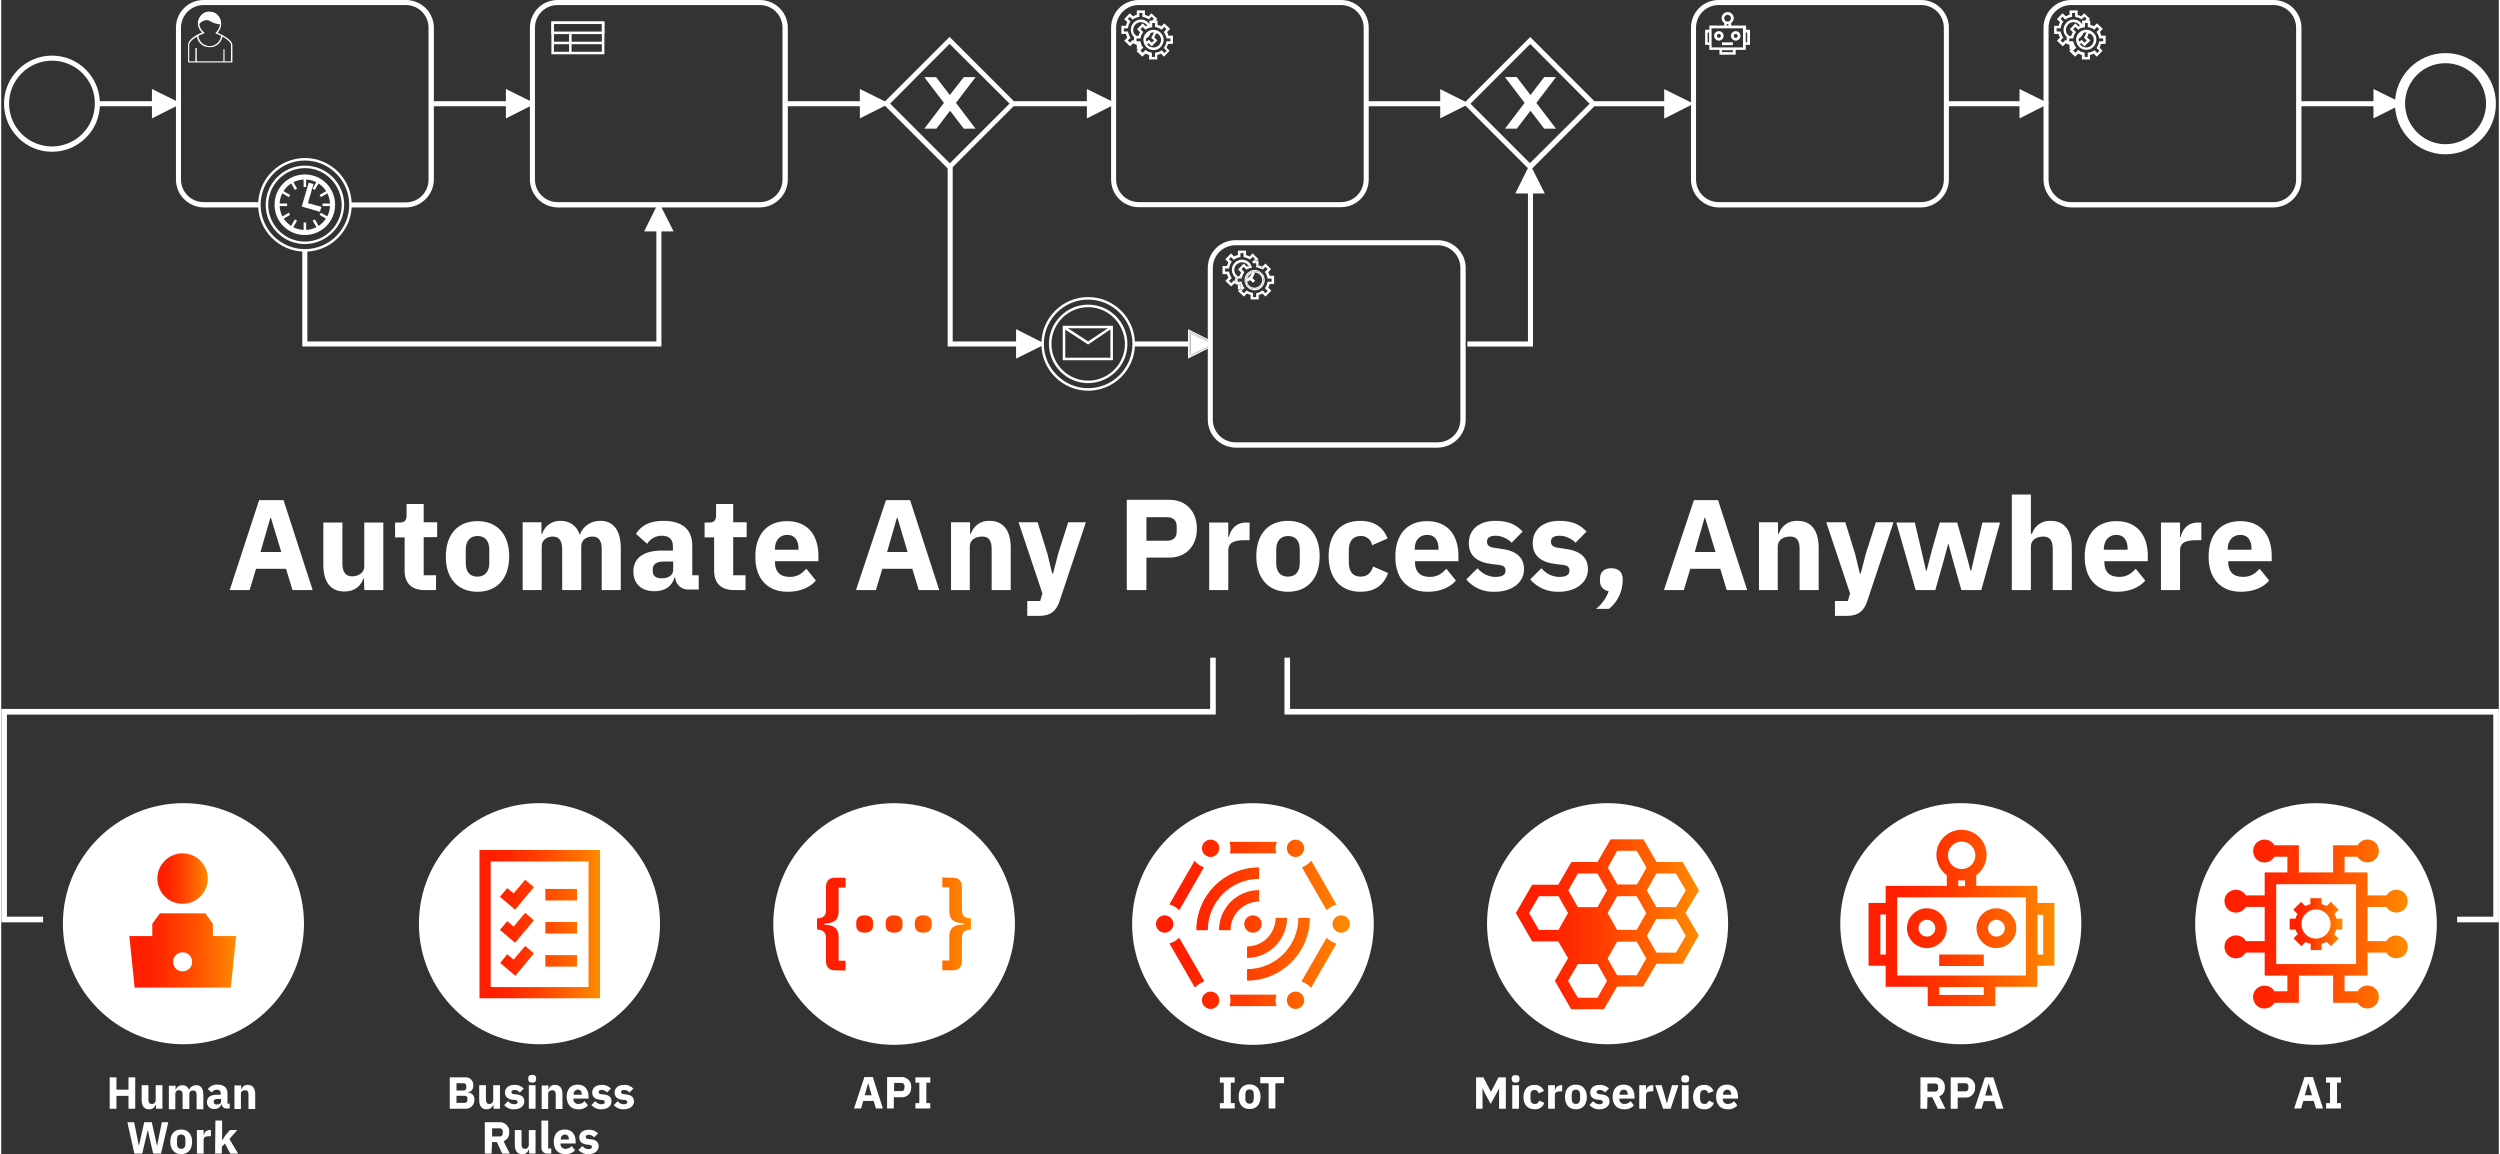 <?xml version="1.0" encoding="UTF-8"?>
<!-- Generator: Adobe Illustrator 25.2.2, SVG Export Plug-In . SVG Version: 6.00 Build 0)  -->
<svg width="600px" height="277px" xmlns="http://www.w3.org/2000/svg" xmlns:xlink="http://www.w3.org/1999/xlink" id="Layer_1" x="0px" y="0px" viewBox="0 0 890.9 411.7" style="enable-background:new 0 0 890.9 411.7;" xml:space="preserve">
<rect x="0" y="0" width="890.9" height="411.7" fill="#333333" stroke="none"/>
<style type="text/css">
	.st0{fill:#FFFFFF;}
	.st1{fill:#FFFFFF;stroke:#000000;stroke-linecap:round;stroke-dasharray:10000,1;}
	.st2{fill:none;stroke:#FFFFFF;stroke-width:2;stroke-linecap:square;stroke-miterlimit:10;}
	.st3{fill:url(#Path_13810_1_);}
	.st4{fill:url(#Path_13809_1_);}
	.st5{fill:url(#Ellipse_1581_1_);}
	.st6{fill:url(#Path_13806_1_);}
	.st7{fill:url(#Path_13807_1_);}
	.st8{fill:url(#Path_13804_1_);}
	.st9{fill:url(#Path_13803_1_);}
	.st10{fill:url(#Path_13805_1_);}
	.st11{fill:url(#Path_13808_1_);}
</style>
<g id="Group_14507" transform="translate(-237 -184.508)">
	<g id="Group_14496" transform="translate(0 60)">
		<g id="Group_14469" transform="translate(238 124.508)">
			<g id="Group_13106" transform="translate(179.019 31.738)">
				<g id="Group_13103" transform="translate(0.451 0.729)">
					<g id="Group_13102">
						<path id="Path_13688" class="st0" d="M0,0l9,4.5L0,9V0z"></path>
					</g>
				</g>
				<g id="Group_13105">
					<g id="Group_13104">
						<path id="Path_13689" class="st0" d="M0,10.5V0l10.5,5.2L0,10.5z M0.9,1.5V9l7.6-3.8L0.9,1.5z"></path>
					</g>
				</g>
			</g>
			<g id="Group_13109" transform="translate(188.489 36.976)">
				<g id="Group_13108">
					<g id="Group_13107">
						<path id="Path_13690" class="st1" d="M0,0"></path>
					</g>
				</g>
			</g>
			<g id="Group_13115" transform="translate(305.28 31.738)">
				<g id="Group_13114">
					<g id="Group_13113">
						<path id="Path_13691" class="st0" d="M0.5,0.7l9,4.5l-9,4.5V0.7z M0,10.5V0l10.5,5.2L0,10.5z M0.9,1.5V9l7.6-3.8L0.9,1.5z"></path>
					</g>
				</g>
			</g>
			<g id="Group_13118" transform="translate(314.75 36.976)">
				<g id="Group_13117">
					<g id="Group_13116">
						<path id="Path_13692" class="st1" d="M0,0"></path>
					</g>
				</g>
			</g>
			<g id="Group_13123" transform="translate(386.26 31.738)">
				<g id="Group_13120" transform="translate(0.45 0.729)">
					<g id="Group_13119">
						<path id="Path_13693" class="st0" d="M0,0l9,4.5L0,9V0z"></path>
					</g>
				</g>
				<g id="Group_13122">
					<g id="Group_13121">
						<path id="Path_13694" class="st0" d="M0,10.5V0l10.5,5.2L0,10.5z M0.9,1.5V9l7.6-3.8L0.9,1.5z"></path>
					</g>
				</g>
			</g>
			<g id="Group_13129" transform="translate(395.73 36.976)">
				<g id="Group_13128">
					<g id="Group_13127">
						<path id="Path_13695" class="st0" d="M0,0"></path>
					</g>
				</g>
			</g>
			<g id="Group_13132" transform="translate(521.802 36.976)">
				<g id="Group_13131">
					<g id="Group_13130">
						<path id="Path_13696" class="st1" d="M0,0"></path>
					</g>
				</g>
			</g>
			<g id="Group_13138" transform="translate(602.653 36.976)">
				<g id="Group_13137">
					<g id="Group_13136">
						<path id="Path_13697" class="st1" d="M0,0"></path>
					</g>
				</g>
			</g>
			<g id="Group_13143" transform="translate(718.938 31.738)">
				<g id="Group_13140" transform="translate(0.451 0.729)">
					<g id="Group_13139">
						<path id="Path_13698" class="st0" d="M0,0l9,4.5L0,9V0z"></path>
					</g>
				</g>
				<g id="Group_13142">
					<g id="Group_13141">
						<path id="Path_13699" class="st0" d="M0,10.5V0l10.5,5.2L0,10.5z M0.9,1.5V9l7.6-3.8L0.9,1.5z"></path>
					</g>
				</g>
			</g>
			<g id="Group_13149" transform="translate(728.407 36.976)">
				<g id="Group_13148">
					<g id="Group_13147">
						<path id="Path_13700" class="st0" d="M0,0"></path>
					</g>
				</g>
			</g>
			<g id="Group_13154" transform="translate(845.198 31.738)">
				<g id="Group_13151" transform="translate(0.451 0.729)">
					<g id="Group_13150">
						<path id="Path_13701" class="st0" d="M0,0l9,4.5L0,9V0z"></path>
					</g>
				</g>
				<g id="Group_13153">
					<g id="Group_13152">
						<path id="Path_13702" class="st0" d="M0,10.5V0l10.5,5.2L0,10.5z M0.9,1.5V9l7.6-3.8L0.9,1.5z"></path>
					</g>
				</g>
			</g>
			<g id="Group_13160" transform="translate(854.667 36.976)">
				<g id="Group_13159">
					<g id="Group_13158">
						<path id="Path_13703" class="st0" d="M0,0"></path>
					</g>
				</g>
			</g>
			<g id="Group_13165" transform="translate(52.758 31.738)">
				<g id="Group_13162" transform="translate(0.451 0.729)">
					<g id="Group_13161">
						<path id="Path_13704" class="st0" d="M0,0l9,4.5L0,9V0z"></path>
					</g>
				</g>
				<g id="Group_13164">
					<g id="Group_13163">
						<path id="Path_13705" class="st0" d="M0,10.5V0l10.5,5.2L0,10.5z M0.9,1.5V9l7.6-3.8L0.9,1.5z"></path>
					</g>
				</g>
			</g>
			<g id="Group_13168" transform="translate(62.228 36.976)">
				<g id="Group_13167">
					<g id="Group_13166">
						<path id="Path_13706" class="st1" d="M0,0"></path>
					</g>
				</g>
			</g>
			<g id="Group_13174" transform="translate(233.582 73.051)">
				<g id="Group_13173">
					<g id="Group_13172">
						<path id="Path_13707" class="st0" d="M0,0"></path>
					</g>
				</g>
			</g>
			<g id="Group_13177" transform="translate(361.457 118.144)">
				<g id="Group_13176">
					<g id="Group_13175">
						<path id="Path_13708" class="st0" d="M0,0l9,4.5L0,9V0z"></path>
					</g>
				</g>
			</g>
			<g id="Group_13180" transform="translate(370.477 122.654)">
				<g id="Group_13179">
					<g id="Group_13178">
						<path id="Path_13709" class="st1" d="M0,0"></path>
					</g>
				</g>
			</g>
			<g id="Group_13186" transform="translate(228.344 72.042)">
				<g id="Group_13185">
					<g id="Group_13184">
						<path id="Path_13710" class="st0" d="M0.7,10l4.5-9l4.5,9H0.7z M10.5,10.5H0L5.2,0L10.5,10.5z M1.5,9.6H9L5.2,2L1.5,9.6z"></path>
					</g>
				</g>
			</g>
			<g id="Group_13189" transform="translate(233.582 73.051)">
				<g id="Group_13188">
					<g id="Group_13187">
						<path id="Path_13711" class="st1" d="M0,0"></path>
					</g>
				</g>
			</g>
			<path id="Path_13712" class="st0" d="M544.3,58.5L539.1,69h10.5L544.3,58.5z"></path>
			<path id="Path_13713" class="st0" d="M602.7,37l-10.5-5.2v10.5L602.7,37z"></path>
			<g id="Group_13195" transform="translate(544.349 59.524)">
				<g id="Group_13194" transform="translate(0)">
					<g id="Group_13193">
						<path id="Path_13714" class="st0" d="M0,0"></path>
					</g>
				</g>
			</g>
			<g id="Group_13198" transform="translate(431.805 122.654)">
				<g id="Group_13197">
					<g id="Group_13196">
						<path id="Path_13715" class="st1" d="M0,0"></path>
					</g>
				</g>
			</g>
			<g id="Group_13204" transform="translate(0 19.842)">
				<g id="Group_13203">
					<g id="Group_13202">
						<path id="Path_13716" class="st0" d="M17.1,34.3C7.7,34.3,0,26.6,0,17.1C0,7.7,7.7,0,17.1,0c9.5,0,17.1,7.7,17.1,17.1        C34.3,26.6,26.6,34.3,17.1,34.3z M17.1,1.8C8.7,1.8,1.8,8.7,1.8,17.1c0,8.5,6.9,15.3,15.3,15.3c8.5,0,15.3-6.9,15.3-15.3        c0,0,0,0,0,0C32.5,8.7,25.6,1.8,17.1,1.8L17.1,1.8z"></path>
					</g>
				</g>
			</g>
			<g id="Group_13210" transform="translate(61.326)">
				<g id="Group_13209">
					<g id="Group_13208">
						<path id="Path_13717" class="st0" d="M82.1,74H62.2v-1.8h19.8c4.5,0,8.1-3.6,8.1-8.1V9.9c0-4.5-3.6-8.1-8.1-8.1H9.9        c-4.5,0-8.1,3.6-8.1,8.1V64c0,4.5,3.6,8.1,8.1,8.1h19.8V74H9.9C4.4,73.9,0,69.5,0,64V9.9C0,4.4,4.4,0,9.9,0h72.1        C87.5,0,92,4.4,92,9.9V64C92,69.5,87.5,73.9,82.1,74z"></path>
					</g>
				</g>
			</g>
			<g id="Group_13213" transform="translate(65.657 4.277)">
				<g id="Group_13212">
					<g id="Group_13211">
						<path id="Path_13718" class="st0" d="M15.8,18H0v-6.3c0.1-2.3,3.8-3.9,5-4.4c-0.9-0.8-1.4-1.8-1.5-3C3.4,2.1,5.1,0.2,7.4,0        s4.2,1.6,4.4,3.9c0,0.2,0,0.3,0,0.5c0,1.1-0.5,2.2-1.3,3c1.2,0.5,5.3,2.4,5.3,4.4V18z M13,17.6h2.3v-5.8        c0-1.8-4.6-3.9-5.3-4.1L9.7,7.5l0.3-0.3c0.8-0.7,1.3-1.8,1.4-2.9c0.1-2.1-1.5-3.8-3.5-3.9c-0.1,0-0.1,0-0.2,0        c-2,0-3.7,1.7-3.7,3.7c0,0.1,0,0.2,0,0.2c0.1,1.1,0.7,2.2,1.6,2.9l0.3,0.3L5.5,7.7c-0.2,0.1-5,1.8-5.1,4.1v5.8h2.2v-4.7h0.5        v4.7h9.5v-4.3H13L13,17.6z"></path>
					</g>
				</g>
			</g>
			<g id="Group_13216" transform="translate(68.784 12.634)">
				<g id="Group_13215">
					<g id="Group_13214">
						<path id="Path_13719" class="st0" d="M4.6,4.2C2.1,4.3,0.1,2.4,0,0h0.5c0.2,2.3,2.2,4,4.5,3.8C6.9,3.6,8.5,2,8.7,0h0.5        C9,2.4,7,4.3,4.6,4.2z"></path>
					</g>
				</g>
			</g>
			<g id="Group_13221" transform="translate(69.309 4.15)">
				<g id="Group_13218" transform="translate(0.225 0.226)">
					<g id="Group_13217">
						<path id="Path_13720" class="st0" d="M0,3.9c0,0,2-2.1,3.9-1.1s3.8,1.4,3.7,0.9C7.6,1.7,5.9,0,3.8,0c0,0,0,0,0,0        C0.6,0,0,3,0,3.9z"></path>
					</g>
				</g>
				<g id="Group_13220">
					<g id="Group_13219">
						<path id="Path_13721" class="st0" d="M0,4.7V4.1c0-0.9,0.3-1.7,0.7-2.4C1.4,0.6,2.7-0.1,4,0c2.1,0,3.9,1.6,4,3.8        c0,0.1,0,0.1,0,0.2c0,0.1,0,0.3-0.2,0.4C7.3,4.7,5.5,4.2,4,3.3c-1.7-1-3.6,1-3.6,1L0,4.7z M3,2.6c0.4,0,0.9,0.1,1.2,0.3        c1,0.7,2.2,1,3.4,1.1c0,0,0-0.1,0-0.1C7.5,1.9,5.9,0.4,4,0.5C2.8,0.4,1.7,1,1.1,2C0.8,2.5,0.6,3,0.5,3.6C1.2,3,2.1,2.6,3,2.6z        "></path>
					</g>
				</g>
			</g>
			<g id="Group_13227" transform="translate(187.587)">
				<g id="Group_13226">
					<g id="Group_13225">
						<path id="Path_13722" class="st0" d="M82.1,74H9.9C4.4,73.9,0,69.5,0,64V9.9C0,4.4,4.4,0,9.9,0h72.1C87.5,0,92,4.4,92,9.9V64        C92,69.5,87.5,73.9,82.1,74z M9.9,1.8c-4.5,0-8.1,3.6-8.1,8.1V64c0,4.5,3.6,8.1,8.1,8.1h72.1c4.5,0,8.1-3.6,8.1-8.1V9.9        c0-4.5-3.6-8.1-8.1-8.1L9.9,1.8z"></path>
					</g>
				</g>
			</g>
			<g id="Group_13230" transform="translate(195.252 7.666)">
				<g id="Group_13229">
					<g id="Group_13228">
						<path id="Path_13723" class="st0" d="M18.9,4.5H0V0h18.9V4.5z M0.9,3.6H18V0.9H0.9V3.6z"></path>
					</g>
				</g>
			</g>
			<g id="Group_13233" transform="translate(195.252 7.666)">
				<g id="Group_13232">
					<g id="Group_13231">
						<path id="Path_13724" class="st0" d="M18.9,11.7H0V0h18.9V11.7z M7.2,10.8H18V8.1H7.2V10.8z M0.9,10.8h5.4V8.1H0.9V10.8z         M7.2,7.2H18V0.9H0.9v6.3h5.4V4.1h0.9L7.2,7.2z"></path>
					</g>
				</g>
			</g>
			<g id="Group_13239" transform="translate(313.475 13.154)">
				<g id="Group_13238">
					<g id="Group_13237">
						<path id="Path_13725" class="st0" d="M23.8,47.6L0,23.8L23.8,0l23.8,23.8L23.8,47.6z M2.6,23.8l21.3,21.3l21.3-21.3L23.8,2.5        L2.6,23.8z"></path>
					</g>
				</g>
			</g>
			<g id="Group_13244" transform="translate(328.267 27.507)">
				<g id="Group_13241" transform="translate(0.913 0.45)">
					<g id="Group_13240">
						<path id="Path_13726" class="st0" d="M0,0l6.7,8.8L0,17.5h3.1l5.2-6.7l5.2,6.7h3.1L9.8,8.8L16.5,0h-3.1L8.2,6.7L3.1,0H0z"></path>
					</g>
				</g>
				<g id="Group_13243">
					<g id="Group_13242">
						<path id="Path_13727" class="st0" d="M18.3,18.4h-4.2L9.2,12l-4.9,6.4H0l7-9.2L0,0h4.2l4.9,6.4L14.1,0h4.2l-7,9.2L18.3,18.4z         M14.5,17.5h2l-6.4-8.3l6.4-8.3h-2l-5.4,7l-5.4-7h-2l6.4,8.3l-6.4,8.3h2l5.4-7L14.5,17.5z"></path>
					</g>
				</g>
			</g>
			<path id="Path_13728" class="st0" d="M536.2,28l6.7,8.8l-6.7,8.8h3.1l5.2-6.7l5.2,6.7h3.1l-6.7-8.8l6.7-8.8h-3.1l-5.2,6.7     l-5.2-6.7H536.2z"></path>
			<path id="Path_13729" class="st0" d="M553.6,45.9h-4.2l-4.9-6.4l-4.9,6.4h-4.2l7-9.2l-7-9.2h4.2l4.9,6.4l4.9-6.4h4.2l-7,9.2     L553.6,45.9z M549.9,45h2l-6.4-8.3l6.4-8.3h-2l-5.4,7l-5.4-7h-2l6.4,8.3l-6.4,8.3h2l5.4-7L549.9,45z"></path>
			<g id="Group_13255" transform="translate(601.751)">
				<g id="Group_13254">
					<g id="Group_13253">
						<path id="Path_13730" class="st0" d="M82.1,74H9.9C4.4,73.9,0,69.5,0,64V9.9C0,4.4,4.4,0,9.9,0h72.2C87.5,0,92,4.4,92,9.9V64        C92,69.5,87.5,73.9,82.1,74z M9.9,1.8c-4.5,0-8.1,3.6-8.1,8.1V64c0,4.5,3.6,8.1,8.1,8.1h72.2c4.5,0,8.1-3.6,8.1-8.1V9.9        c0-4.5-3.6-8.1-8.1-8.1L9.9,1.8z"></path>
					</g>
				</g>
			</g>
			<g id="Group_13261" transform="translate(852.865 18.94)">
				<g id="Group_13260">
					<g id="Group_13259">
						<path id="Path_13731" class="st0" d="M18,36.1c-10,0-18-8.1-18-18C0,8.1,8.1,0,18,0c10,0,18,8.1,18,18        C36.1,28,28,36.1,18,36.1z M18,3.6c-8,0-14.4,6.5-14.4,14.4S10.1,32.5,18,32.5S32.5,26,32.5,18C32.5,10.1,26,3.6,18,3.6        L18,3.6z"></path>
					</g>
				</g>
			</g>
			<g id="Group_13265" transform="translate(429.391 85.677)">
				<path id="Path_13732" class="st0" d="M82.1,74H9.9C4.4,73.9,0,69.5,0,64V9.9C0,4.4,4.4,0,9.9,0h72.1C87.5,0,92,4.4,92,9.9V64      C92,69.5,87.5,73.9,82.1,74z M9.9,1.8c-4.5,0-8.1,3.6-8.1,8.1V64c0,4.5,3.6,8.1,8.1,8.1h72.1c4.5,0,8.1-3.6,8.1-8.1V9.9      c0-4.5-3.6-8.1-8.1-8.1L9.9,1.8z"></path>
			</g>
			<g id="Group_13269" transform="translate(441.069 102.202)">
				<path id="Path_13733" class="st0" d="M0,0.2L0,0.2C0.1,0.1,0,0.1,0,0L0,0.2z"></path>
			</g>
			<g id="Group_13272" transform="translate(446.588 93.901)">
				<path id="Path_13734" class="st0" d="M0,0L0,0c0,0,0,0.1,0,0.1L0,0z"></path>
			</g>
			<g id="Group_13275" transform="translate(448.258 94.801)">
				<path id="Path_13735" class="st0" d="M0.3,0H0c0.1,0,0.2,0.1,0.3,0.1V0z"></path>
			</g>
			<g id="Group_13278" transform="translate(437.969 92.677)">
				<path id="Path_13736" class="st0" d="M2,5.8C0.8,4.9,0.5,3.2,1.4,2c0.3-0.4,0.7-0.7,1.2-0.9c1.2-0.5,2.6-0.1,3.3,1      c0,0,0,0,0.1,0C6.2,2,6.4,2,6.7,1.9V1.6c-1-1.5-2.8-2-4.4-1.4C0.4,1-0.5,3.1,0.3,5c0.2,0.5,0.5,0.9,0.9,1.3V5.8L2,5.8z"></path>
			</g>
			<g id="Group_13281" transform="translate(434.644 89.392)">
				<path id="Path_13737" class="st0" d="M4.4,10.8l-0.3-0.2l-1,1l-0.8-0.8l1-1L3.1,9.5C2.9,9.2,2.8,9,2.7,8.7      C2.6,8.4,2.5,8.1,2.4,7.8L2.3,7.5l-1.4,0V6.4h1.4L2.4,6c0.1-0.6,0.3-1.2,0.7-1.7L3.3,4l-1-1L3,2.3l1,1l0.3-0.2      c0.2-0.2,0.5-0.3,0.8-0.4C5.4,2.5,5.7,2.4,6,2.4l0.4-0.1V0.9h1.1l0,1.4l0.4,0.1C8.4,2.5,9,2.7,9.5,3l0.3,0.2l1-1L11.6,3L11,3.6      h1.3L12.8,3l-2.1-2L9.7,2.1C9.3,1.9,8.8,1.7,8.4,1.6l0-1.6H5.5v1.6C5.2,1.6,5,1.7,4.8,1.8C4.6,1.9,4.4,2,4.2,2.1L3,1L1,3.1      l1.1,1.1C1.9,4.6,1.7,5,1.6,5.5H0v2.9l1.6,0C1.7,8.6,1.7,8.8,1.8,9C1.9,9.3,2,9.5,2.1,9.7L1,10.8l2.1,2l1.1-1.1      c0.1,0.1,0.2,0.1,0.3,0.1v-1C4.5,10.8,4.4,10.8,4.4,10.8z"></path>
			</g>
			<g id="Group_13284" transform="translate(439.431 101.378)">
				<path id="Path_13738" class="st0" d="M1.7,1L1.7,1L1.6,0.8c0-0.1-0.1-0.1-0.1-0.2C1.5,0.4,1.4,0.2,1.3,0L0,0      c0.2,0.1,0.5,0.2,0.7,0.3v1.6h0.5l0.6-0.6C1.8,1.2,1.8,1.1,1.7,1z"></path>
			</g>
			<g id="Group_13287" transform="translate(443.385 97.185)">
				<path id="Path_13739" class="st0" d="M0.1,3.3c0.3-0.1,0.5-0.2,0.7-0.4l0.3-0.2l1,1L2.9,3l-1-1l0.2-0.3C2.4,1.2,2.7,0.6,2.8,0      c0,0,0,0-0.1,0C2.4,0,2,0.1,1.7,0.2c0,0,0,0,0,0c0,0.1,0,0.2-0.1,0.2C1.3,1.2,0.7,1.8,0,2.2C0,2.6,0,3,0.1,3.3z"></path>
			</g>
			<g id="Group_13290" transform="translate(439.998 94.002)">
				<path id="Path_13740" class="st0" d="M2.4,3l-1-1l0.8-0.8l1,1l0.3-0.2C3.7,1.9,4,1.8,4.2,1.7C4.2,1.4,4.1,1.1,3.9,0.8      C3.7,0.9,3.5,1,3.3,1.1L2.2,0l-2,2.1l1.1,1.1C1,3.6,0.9,4,0.7,4.5H0C0.5,4.8,1,5,1.6,5c0.1-0.6,0.3-1.1,0.7-1.6L2.4,3z"></path>
			</g>
			<g id="Group_13293" transform="translate(442.675 96.797)">
				<path id="Path_13741" class="st0" d="M1.3,0.7c0-0.1,0.1-0.1,0.1-0.2C1.5,0.3,1.6,0.2,1.6,0C0.9,0.4,0.4,1,0.1,1.7      C0,1.8,0,1.9,0,2c0.2-0.1,0.4-0.2,0.6-0.4C0.8,1.3,1.1,1,1.3,0.7z"></path>
			</g>
			<g id="Group_13296" transform="translate(446.397 93)">
				<path id="Path_13742" class="st0" d="M0.2,0.9L0.2,0.9l0,0.1c0,0,0.1,0.1,0.1,0.1c0.1,0.2,0.2,0.4,0.2,0.7l1.3,0      C1.6,1.7,1.4,1.6,1.1,1.6l0-1.6H0.5L0,0.5C0.1,0.6,0.1,0.8,0.2,0.9z"></path>
			</g>
			<g id="Group_13299" transform="translate(445.165 96.297)">
				<path id="Path_13743" class="st0" d="M0,0.1c0,0.2,0,0.3,0,0.5c0.5-0.2,1.1-0.2,1.6-0.1h0.8V0.3C1.7,0,0.8-0.1,0,0.1z"></path>
			</g>
			<g id="Group_13302" transform="translate(439.153 101.248)">
				<path id="Path_13744" class="st0" d="M0,0.1h0.3C0.2,0.1,0.1,0,0,0V0.1z"></path>
			</g>
			<g id="Group_13305" transform="translate(443.077 97.214)">
				<path id="Path_13745" class="st0" d="M5.3,0.5c1.2,1.2,1.2,3.2,0,4.4C5,5.2,4.6,5.4,4.2,5.6C2.8,6.2,1.1,5.7,0.3,4.3      C0.2,4.3,0.1,4.4,0,4.4v0.3c1,1.5,2.8,2,4.4,1.4c1.8-0.8,2.7-2.9,2-4.7c-0.2-0.5-0.5-1-1-1.3v0.5L5.3,0.5z"></path>
			</g>
			<g id="Group_13308" transform="translate(440.154 93.992)">
				<path id="Path_13746" class="st0" d="M12.9,7.3V4.4l-1.6,0c-0.1-0.2-0.1-0.4-0.2-0.7c-0.1-0.2-0.2-0.4-0.3-0.6L11.8,2L9.8,0      L8.7,1.1C8.6,1,8.5,1,8.4,0.9v1c0,0,0.1,0,0.1,0.1l0.3,0.2l1-1L10.6,2l-1,1l0.2,0.3c0.2,0.2,0.3,0.5,0.4,0.8      c0.1,0.3,0.2,0.6,0.3,0.9l0.1,0.4l1.4,0v1.1l-1.4,0l-0.1,0.4C10.4,7.4,10.2,8,9.8,8.5L9.6,8.8l1,1l-0.8,0.8l-1-1L8.6,9.7      C8.3,9.9,8,10.1,7.8,10.2c-0.3,0.1-0.6,0.2-0.9,0.3l-0.4,0.1V12H5.4v-1.5l-0.4-0.1c-0.6-0.1-1.2-0.3-1.7-0.7L3.1,9.6l-1,1      L1.3,9.8l0.6-0.5H0.6L0,9.8l2.1,2l1.1-1.1c0.4,0.2,0.8,0.4,1.3,0.5v1.6h2.9v-1.6c0.2-0.1,0.5-0.1,0.7-0.2      c0.2-0.1,0.4-0.2,0.6-0.3l1.1,1.1l2.1-2.1l-1.1-1.1c0.2-0.4,0.4-0.8,0.5-1.3L12.9,7.3z"></path>
			</g>
			<g id="Group_13311" transform="translate(439.153 98.958)">
				<path id="Path_13747" class="st0" d="M2.4,1.9L2.3,1.5l-1.4,0V0.6C0.6,0.5,0.3,0.3,0,0v1.3c0.5,0.3,1,0.5,1.6,0.6L1.9,2v1.3      C1.9,3.3,2,3.4,2,3.4h1v0C2.9,3.2,2.8,3,2.7,2.7C2.5,2.5,2.5,2.2,2.4,1.9z"></path>
			</g>
			<g id="Group_13314" transform="translate(442.489 99.645)">
				<path id="Path_13748" class="st0" d="M0.4,0C0.3,0.1,0.2,0.1,0,0.1c0,0.3,0,0.7,0.1,1c0.1,0,0.3-0.1,0.4-0.1      C0.4,0.7,0.4,0.3,0.4,0z"></path>
			</g>
			<g id="Group_13317" transform="translate(440.707 102.347)">
				<path id="Path_13749" class="st0" d="M1.8,0.4L1.5,0.1c0,0,0-0.1-0.1-0.1v0h-1c0.1,0.1,0.1,0.2,0.2,0.3L0,0.9h1.3L1.8,0.4z"></path>
			</g>
			<g id="Group_13320" transform="translate(439.153 100.22)">
				<path id="Path_13750" class="st0" d="M1.8,1.8c0,0.1,0.1,0.1,0.1,0.2V0.7L1.6,0.6C1,0.5,0.5,0.3,0,0v1c0.1,0,0.2,0.1,0.3,0.1      l1.3,0C1.7,1.4,1.7,1.6,1.8,1.8z"></path>
			</g>
			<g id="Group_13323" transform="translate(443.887 94.312)">
				<path id="Path_13751" class="st0" d="M0.1,0.5C0,0.5,0,0.5,0.1,0.5c0.1,0.3,0.2,0.6,0.3,0.9c0,0,0,0,0.1,0      c0.3-0.1,0.5-0.2,0.8-0.2C1.1,0.7,1,0.3,0.7,0v0.3C0.5,0.3,0.3,0.4,0.1,0.5z"></path>
			</g>
			<g id="Group_13326" transform="translate(442.609 100.677)">
				<path id="Path_13752" class="st0" d="M0.8,0.8C0.7,0.7,0.6,0.6,0.6,0.4C0.5,0.3,0.4,0.2,0.4,0C0.3,0,0.1,0.1,0,0.1      c0,0.2,0.1,0.3,0.2,0.5C0.2,0.8,0.3,1,0.5,1.2V0.9C0.6,0.9,0.7,0.9,0.8,0.8z"></path>
			</g>
			<g id="Group_13329" transform="translate(442.491 98.381)">
				<path id="Path_13753" class="st0" d="M0.8,0C0.6,0.2,0.4,0.3,0.2,0.4C0.1,0.7,0,1.1,0,1.4c0.2,0,0.3-0.1,0.4-0.1      C0.5,0.8,0.6,0.4,0.8,0z"></path>
			</g>
			<g id="Group_13332" transform="translate(444.007 96.41)">
				<path id="Path_13754" class="st0" d="M0.3,0.4c0,0.2-0.1,0.3-0.2,0.5C0.1,1,0,1,0,1.1c0.3-0.2,0.5-0.4,0.8-0.5      c0.1,0,0.2-0.1,0.3-0.1c0-0.2,0-0.3,0-0.5C0.9,0.1,0.5,0.2,0.3,0.4L0.3,0.4z"></path>
			</g>
			<g id="Group_13335" transform="translate(445.242 93)">
				<path id="Path_13755" class="st0" d="M0,0.4l0.2,0.3c0,0.1,0.1,0.1,0.1,0.2h1C1.3,0.8,1.2,0.6,1.2,0.5L1.7,0H0.4L0,0.4z"></path>
			</g>
			<g id="Group_13338" transform="translate(446.63 93.998)">
				<path id="Path_13756" class="st0" d="M0.1,0.1C0.1,0.1,0,0,0,0l0,1.3l0.4,0.1C0.9,1.5,1.4,1.7,1.9,2v-1c-0.1,0-0.2-0.1-0.3-0.1      l-1.3,0C0.2,0.6,0.2,0.4,0.1,0.1z"></path>
			</g>
			<g id="Group_13341" transform="translate(439.153 98.476)">
				<path id="Path_13757" class="st0" d="M2.3,0.9l0.1-0.4v0C1.8,0.5,1.3,0.3,0.8,0H0v0.5c0.3,0.2,0.6,0.4,0.9,0.6V0.9L2.3,0.9z"></path>
			</g>
			<g id="Group_13344" transform="translate(446.771 96.625)">
				<path id="Path_13758" class="st0" d="M0,0.2c0.6,0.1,1.2,0.4,1.6,0.9h0.1V0.6C1.5,0.4,1.2,0.2,0.8,0v0.2L0,0.2z"></path>
			</g>
			<g id="Group_13347" transform="translate(445.025 96.74)">
				<path id="Path_13759" class="st0" d="M0,0.7c0.3-0.1,0.7-0.2,1.1-0.2c0,0,0,0,0.1,0v0l0.1-0.4h0.5C1.2,0,0.7,0,0.1,0.1      C0.1,0.3,0.1,0.5,0,0.7C0,0.7,0,0.7,0,0.7z"></path>
			</g>
			<g id="Group_13350" transform="translate(442.925 99.393)">
				<path id="Path_13760" class="st0" d="M0.5,1.1C0.4,0.8,0.4,0.4,0.5,0C0.4,0.1,0.2,0.2,0.1,0.2c0,0,0,0-0.1,0c0,0.3,0,0.7,0.1,1      C0.2,1.2,0.3,1.2,0.5,1.1C0.5,1.2,0.5,1.1,0.5,1.1z"></path>
			</g>
			<g id="Group_13353" transform="translate(443.315 97.521)">
				<path id="Path_13761" class="st0" d="M0.7,0C0.4,0.2,0.2,0.5,0,0.9C0.3,0.6,0.5,0.3,0.7,0z"></path>
			</g>
			<g id="Group_13356" transform="translate(443.377 97.706)">
				<path id="Path_13762" class="st0" d="M5.2,1.1c0.6,1.4-0.1,3-1.5,3.6c-1.2,0.5-2.6,0.1-3.3-1c0,0,0,0-0.1,0      C0.2,3.7,0.1,3.8,0,3.8c0.9,1.5,2.8,2,4.3,1.1C5.7,4.1,6.2,2.4,5.6,1C5.5,0.6,5.3,0.3,5,0H4.3C4.7,0.3,5,0.7,5.2,1.1z"></path>
			</g>
			<g id="Group_13359" transform="translate(446.156 96.812)">
				<path id="Path_13763" class="st0" d="M0,0.4L0,0.4c0.6,0,1.1,0.2,1.5,0.5h0.7C1.8,0.4,1.2,0.1,0.6,0H0.1L0,0.4z"></path>
			</g>
			<g id="Group_13362" transform="translate(442.936 96.883)">
				<path id="Path_13764" class="st0" d="M1.1,0.6C0.9,1,0.7,1.3,0.4,1.5C0.2,1.9,0,2.3,0,2.8c0,0,0,0,0.1,0      c0.1-0.1,0.3-0.1,0.4-0.2c0-0.2,0.1-0.4,0.2-0.5c0.3-0.7,0.8-1.2,1.4-1.5C2.1,0.4,2.2,0.2,2.2,0C2.1,0,2,0.1,1.9,0.1      C1.6,0.2,1.3,0.4,1.1,0.6z"></path>
			</g>
			<g id="Group_13365" transform="translate(443.022 100.527)">
				<path id="Path_13765" class="st0" d="M0.8,0.8C0.7,0.7,0.6,0.6,0.6,0.4C0.5,0.3,0.5,0.1,0.4,0c0,0,0,0-0.1,0      C0.3,0.1,0.1,0.1,0,0.1c0,0.2,0.1,0.3,0.1,0.4C0.2,0.7,0.3,0.9,0.4,1C0.5,1,0.6,0.9,0.8,0.8C0.8,0.9,0.8,0.8,0.8,0.8z"></path>
			</g>
			<g id="Group_13371" transform="translate(370.027 105.97)">
				<g id="Group_13370">
					<g id="Group_13369">
						<path id="Path_13766" class="st0" d="M16.7,33.4C7.5,33.4,0,25.9,0,16.7S7.5,0,16.7,0c9.2,0,16.7,7.5,16.7,16.7l0,0        C33.4,25.9,25.9,33.4,16.7,33.4z M16.7,0.9C8,0.9,0.9,8,0.9,16.7c0,8.7,7.1,15.8,15.8,15.8c8.7,0,15.8-7.1,15.8-15.8        c0,0,0,0,0,0C32.5,8,25.4,0.9,16.7,0.9L16.7,0.9z"></path>
					</g>
				</g>
			</g>
			<g id="Group_13374" transform="translate(372.731 108.675)">
				<g id="Group_13373">
					<g id="Group_13372">
						<path id="Path_13767" class="st0" d="M14,28C6.3,28,0,21.7,0,14S6.3,0,14,0c7.7,0,14,6.3,14,14C28,21.7,21.7,27.9,14,28z         M14,0.9C6.8,0.9,0.9,6.8,0.9,14S6.8,27.1,14,27.1c7.2,0,13.1-5.9,13.1-13.1c0,0,0,0,0,0C27,6.8,21.2,0.9,14,0.9z"></path>
					</g>
				</g>
			</g>
			<g id="Group_13377" transform="translate(377.656 116.197)">
				<g id="Group_13376">
					<g id="Group_13375">
						<path id="Path_13768" class="st0" d="M17.9,12.3H0V0h17.9V12.3z M0.9,11.4H17V0.9H0.9L0.9,11.4z"></path>
					</g>
				</g>
			</g>
			<g id="Group_13383" transform="translate(727.504)">
				<g id="Group_13382">
					<g id="Group_13381">
						<path id="Path_13769" class="st0" d="M82.1,74H9.9C4.4,73.9,0,69.5,0,64V9.9C0,4.4,4.4,0,9.9,0h72.1C87.5,0,92,4.4,92,9.9V64        C92,69.5,87.5,73.9,82.1,74z M9.9,1.8c-4.5,0-8.1,3.6-8.1,8.1V64c0,4.5,3.6,8.1,8.1,8.1h72.1c4.5,0,8.1-3.6,8.1-8.1V9.9        c0-4.5-3.6-8.1-8.1-8.1L9.9,1.8z"></path>
					</g>
				</g>
			</g>
			<g id="Group_13389" transform="translate(90.636 56.367)">
				<g id="Group_13388">
					<g id="Group_13387">
						<path id="Path_13770" class="st0" d="M16.7,33.4C7.5,33.4,0,25.9,0,16.7C0,7.5,7.5,0,16.7,0c9.2,0,16.7,7.5,16.7,16.7l0,0        C33.4,25.9,25.9,33.4,16.7,33.4z M16.7,0.9C8,0.9,0.9,8,0.9,16.7c0,8.7,7.1,15.8,15.8,15.8c8.7,0,15.8-7.1,15.8-15.8l0,0        C32.5,8,25.4,0.9,16.7,0.9z"></path>
					</g>
				</g>
			</g>
			<g id="Group_13392" transform="translate(93.342 59.072)">
				<g id="Group_13391">
					<g id="Group_13390">
						<path id="Path_13771" class="st0" d="M14,28C6.3,28,0,21.7,0,14S6.3,0,14,0c7.7,0,14,6.3,14,14C27.9,21.7,21.7,27.9,14,28z         M14,0.9C6.8,0.9,0.9,6.8,0.9,14S6.8,27.1,14,27.1c7.2,0,13.1-5.9,13.1-13.1l0,0C27,6.8,21.2,0.9,14,0.9L14,0.9z"></path>
					</g>
				</g>
			</g>
			<g id="Group_13395" transform="translate(96.499 62.229)">
				<g id="Group_13394">
					<g id="Group_13393">
						<path id="Path_13772" class="st0" d="M10.8,21.6C4.8,21.6,0,16.8,0,10.8C0,4.8,4.8,0,10.8,0c6,0,10.8,4.8,10.8,10.8        C21.6,16.8,16.8,21.6,10.8,21.6z M10.8,1.8c-5,0-9,4-9,9s4,9,9,9c5,0,9-4,9-9C19.8,5.8,15.8,1.8,10.8,1.8z"></path>
					</g>
				</g>
			</g>
			<g id="Group_13398" transform="translate(106.197 65.165)">
				<g id="Group_13397">
					<g id="Group_13396">
						<path id="Path_13773" class="st0" d="M6.5,10.4L1.7,9v0L0,8.5v0h0l0.5-1.7h0l2-6.8l1.7,0.5l-2,6.8L7,8.6L6.5,10.4z"></path>
					</g>
				</g>
			</g>
			<g id="Group_13401" transform="translate(106.869 79.364)">
				<g id="Group_13400">
					<g id="Group_13399">
						<rect id="Rectangle_3177" x="0" y="0" class="st0" width="0.9" height="2.9"></rect>
					</g>
				</g>
			</g>
			<g id="Group_13404" transform="translate(102.308 78.293)">
				<g id="Group_13403" transform="translate(0 0)">
					<g id="Group_13402" transform="translate(0)">
						
							<rect id="Rectangle_3178" x="-0.3" y="1" transform="matrix(0.5 -0.866 0.866 0.5 -0.733 1.72)" class="st0" width="2.9" height="0.9"></rect>
					</g>
				</g>
			</g>
			<g id="Group_13407" transform="translate(99.09 75.817)">
				<g id="Group_13406" transform="translate(0 0)">
					<g id="Group_13405" transform="translate(0)">
						
							<rect id="Rectangle_3179" x="0" y="0.7" transform="matrix(0.866 -0.5 0.5 0.866 -0.361 0.898)" class="st0" width="2.9" height="0.9"></rect>
					</g>
				</g>
			</g>
			<g id="Group_13410" transform="translate(98.076 72.6)">
				<g id="Group_13409">
					<g id="Group_13408">
						<rect id="Rectangle_3180" x="0" y="0" class="st0" width="2.9" height="0.9"></rect>
					</g>
				</g>
			</g>
			<g id="Group_13413" transform="translate(99.09 68.039)">
				<g id="Group_13412" transform="translate(0 0)">
					<g id="Group_13411" transform="translate(0)">
						
							<rect id="Rectangle_3181" x="1" y="-0.3" transform="matrix(0.5 -0.866 0.866 0.5 -0.226 1.855)" class="st0" width="0.9" height="2.9"></rect>
					</g>
				</g>
			</g>
			<g id="Group_13416" transform="translate(102.308 64.82)">
				<g id="Group_13415" transform="translate(0 0)">
					<g id="Group_13414" transform="translate(0)">
						
							<rect id="Rectangle_3182" x="0.7" y="0" transform="matrix(0.866 -0.5 0.5 0.866 -0.597 0.762)" class="st0" width="0.9" height="2.9"></rect>
					</g>
				</g>
			</g>
			<g id="Group_13419" transform="translate(106.869 63.807)">
				<g id="Group_13418">
					<g id="Group_13417">
						<rect id="Rectangle_3183" x="0" y="0" class="st0" width="0.9" height="2.9"></rect>
					</g>
				</g>
			</g>
			<g id="Group_13422" transform="translate(110.086 64.82)">
				<g id="Group_13421" transform="translate(0 0)">
					<g id="Group_13420">
						
							<rect id="Rectangle_3184" x="-0.3" y="1" transform="matrix(0.5 -0.866 0.866 0.5 -0.733 1.72)" class="st0" width="2.9" height="0.9"></rect>
					</g>
				</g>
			</g>
			<g id="Group_13425" transform="translate(112.562 68.039)">
				<g id="Group_13424" transform="translate(0 0)">
					<g id="Group_13423" transform="translate(0 0)">
						
							<rect id="Rectangle_3185" x="0" y="0.7" transform="matrix(0.867 -0.499 0.499 0.867 -0.36 0.896)" class="st0" width="2.9" height="0.9"></rect>
					</g>
				</g>
			</g>
			<g id="Group_13428" transform="translate(113.634 72.6)">
				<g id="Group_13427">
					<g id="Group_13426">
						<rect id="Rectangle_3186" x="0" y="0" class="st0" width="2.9" height="0.9"></rect>
					</g>
				</g>
			</g>
			<g id="Group_13431" transform="translate(112.562 75.817)">
				<g id="Group_13430" transform="translate(0 0)">
					<g id="Group_13429" transform="translate(0)">
						
							<rect id="Rectangle_3187" x="1" y="-0.3" transform="matrix(0.5 -0.866 0.866 0.5 -0.225 1.857)" class="st0" width="0.9" height="2.9"></rect>
					</g>
				</g>
			</g>
			<g id="Group_13434" transform="translate(110.087 78.293)">
				<g id="Group_13433" transform="translate(0 0)">
					<g id="Group_13432" transform="translate(0)">
						
							<rect id="Rectangle_3188" x="0.7" y="0" transform="matrix(0.866 -0.5 0.5 0.866 -0.597 0.762)" class="st0" width="0.9" height="2.9"></rect>
					</g>
				</g>
			</g>
			<rect id="Rectangle_3189" x="33.4" y="36.1" class="st0" width="19.8" height="1.8"></rect>
			<rect id="Rectangle_3190" x="152.4" y="36.1" class="st0" width="27.1" height="1.8"></rect>
			<rect id="Rectangle_3191" x="278.7" y="36.1" class="st0" width="27.1" height="1.8"></rect>
			<rect id="Rectangle_3192" x="359.8" y="36.1" class="st0" width="27.1" height="1.8"></rect>
			<path id="Path_13774" class="st0" d="M594,36.1h-26.7l-22.9-22.9l-23.1,23.1l-9-4.5v4.3h-25.5V9.9c0-5.5-4.4-9.9-9.9-9.9h-72.1     c-5.5,0-9.9,4.4-9.9,9.9V64c0,5.5,4.4,9.9,9.9,9.9h72.1c5.5,0,9.9-4.4,9.9-9.9V37.9h25.5v4.3l9-4.5l23.1,23.1l22.9-22.9h26.7     L594,36.1z M485,64c0,4.5-3.6,8.1-8.1,8.1h-72.1c-4.5,0-8.1-3.6-8.1-8.1V9.9c0-4.5,3.6-8.1,8.1-8.1h72.1c4.5,0,8.1,3.6,8.1,8.1     L485,64z M544.3,58.2L523.1,37l21.3-21.3L565.6,37L544.3,58.2z"></path>
			<rect id="Rectangle_3193" x="692.3" y="36.1" class="st0" width="27.1" height="1.8"></rect>
			<rect id="Rectangle_3194" x="818.6" y="36.1" class="st0" width="27.1" height="1.8"></rect>
			<path id="Path_13775" class="st0" d="M386.7,122.9l-8.9-5.8l0.5-0.8l8.4,5.5l8.2-5.5l0.5,0.7L386.7,122.9z"></path>
			<path id="Path_13776" class="st0" d="M234.5,123.6H106.4V89.3h1.8v32.5h124.5V78.6h1.8L234.5,123.6z"></path>
			<path id="Path_13777" class="st0" d="M361.5,123.6h-24.9v-64h1.8v62.2h23.1L361.5,123.6z"></path>
			<path id="Path_13778" class="st0" d="M545.4,123.6H522v-1.8h21.6V68.5h1.8L545.4,123.6z"></path>
			<rect id="Rectangle_3195" x="402.9" y="121.8" class="st0" width="19.8" height="1.8"></rect>
			<g id="Group_13471" transform="translate(423.237 118.874)">
				<path id="Path_13779" class="st0" d="M0,0v7.6l6.9-3.4V3.4L0,0z"></path>
			</g>
			<g id="Group_13474" transform="translate(422.335 117.414)">
				<path id="Path_13780" class="st0" d="M0.5,9.7v-9l7.3,3.7V3.9L0,0v10.5l7.8-3.9V6.1L0.5,9.7z"></path>
			</g>
			<g id="Group_13477" transform="translate(422.785 118.144)">
				<path id="Path_13781" class="st0" d="M0,9l7.3-3.7V4.8L0.4,8.3V0.7l6.9,3.4V3.7L0,0L0,9z"></path>
			</g>
			<g id="Group_13480" transform="translate(430.133 122.322)">
				<path id="Path_13782" class="st0" d="M0,0v0.7l0.7-0.3L0,0z"></path>
			</g>
			<g id="Group_13484" transform="translate(361.909 118.874)">
				<path id="Path_13783" class="st0" d="M0,0v7.6l7.6-3.8L0,0z"></path>
			</g>
			<g id="Group_13487" transform="translate(361.007 117.414)">
				<path id="Path_13784" class="st0" d="M0,0v10.5l9.5-4.7v-1L0,0z M0.9,1.5l7.6,3.8L0.9,9V1.5z"></path>
			</g>
			<g id="Group_13492" transform="translate(410.513 8.224)">
				<g id="Group_13491">
					<path id="Path_13785" class="st0" d="M0,0L0,0C0,0,0,0.1,0,0L0,0z"></path>
				</g>
			</g>
			<g id="Group_13495" transform="translate(404.994 16.525)">
				<g id="Group_13494">
					<path id="Path_13786" class="st0" d="M0,0.2L0,0.2C0.1,0.1,0,0.1,0,0V0.2z"></path>
				</g>
			</g>
			<g id="Group_13499" transform="translate(398.569 3.715)">
				<g id="Group_13498">
					<path id="Path_13787" class="st0" d="M18.4,11.9V9l-1.6,0c-0.1-0.2-0.1-0.4-0.2-0.7c-0.1-0.2-0.2-0.4-0.3-0.6l1.1-1.1l-2.1-2       l-1.1,1.1c-0.1-0.1-0.2-0.1-0.3-0.2V5.4h-0.3c-0.2-0.1-0.5-0.2-0.7-0.2l0-1.6h-0.6L12.8,3l-2.1-2L9.7,2.1       C9.3,1.9,8.8,1.7,8.4,1.6l0-1.6H5.5v1.6C5.2,1.6,5,1.7,4.8,1.8C4.6,1.9,4.4,2,4.2,2.1L3,1L1,3.1l1.1,1.1C1.9,4.6,1.7,5,1.6,5.5       H0v2.9l1.6,0C1.7,8.6,1.7,8.8,1.8,9C1.9,9.3,2,9.5,2.1,9.7L1,10.8l2.1,2l1.1-1.1c0.1,0.1,0.2,0.1,0.3,0.1V12h0.3       c0.2,0.1,0.5,0.2,0.7,0.3v1.6h0.5l-0.6,0.6l2.1,2l1.1-1.1c0.4,0.2,0.9,0.4,1.3,0.5v1.6h2.9v-1.6c0.2-0.1,0.5-0.1,0.7-0.2       c0.2-0.1,0.4-0.2,0.6-0.3l1.1,1.1l2-2.1l-1.1-1.1c0.2-0.4,0.4-0.8,0.5-1.3L18.4,11.9z M4.5,10.8c0,0-0.1,0-0.1-0.1l-0.3-0.2       l-1,1l-0.8-0.8l1-1L3.1,9.5C2.9,9.2,2.8,9,2.7,8.7C2.6,8.4,2.5,8.1,2.4,7.8L2.3,7.5l-1.4,0V6.4h1.4L2.4,6       c0.1-0.6,0.3-1.2,0.7-1.7L3.3,4l-1-1L3,2.3l1,1l0.3-0.2c0.2-0.2,0.5-0.3,0.8-0.4C5.4,2.5,5.7,2.4,6,2.4l0.4-0.1V0.9h1.1l0,1.4       l0.4,0.1C8.4,2.5,9,2.7,9.5,3l0.3,0.2l1-1L11.6,3L11,3.6h-1v1.3c-1-1.5-2.8-2-4.4-1.4c-1.8,0.8-2.7,2.9-2,4.7       c0.2,0.5,0.5,0.9,0.9,1.3L4.5,10.8z M4.4,8C3.9,6.6,4.5,5,5.9,4.4c0,0,0,0,0,0c1.2-0.5,2.6-0.1,3.3,1C9.1,5.5,8.9,5.6,8.7,5.7       L7.6,4.6l-2,2.1l1.1,1.1C6.4,8.2,6.2,8.6,6.1,9.1H5.4C5,8.8,4.6,8.4,4.4,8L4.4,8z M6.4,13v-0.2C6.5,12.9,6.5,12.9,6.4,13       L6.4,13z M16.2,14.4l-0.8,0.8l-1-1l-0.3,0.2c-0.3,0.2-0.5,0.3-0.8,0.4C13,14.9,12.7,15,12.4,15L12,15.1v1.5h-1.1v-1.5L10.6,15       c-0.6-0.1-1.2-0.3-1.7-0.7l-0.3-0.2l-1,1l-0.8-0.8l0.5-0.5l0.5-0.5l-0.2-0.3c0,0,0-0.1-0.1-0.1c-0.1-0.2-0.3-0.4-0.4-0.7       C7.1,12,7,11.7,6.9,11.4l-0.1-0.4l-1.4,0V10h1.4l0.1-0.4v0C7,9,7.2,8.5,7.6,8l0.2-0.3l-1-1l0.8-0.8l1,1l0.3-0.2       c0.2-0.2,0.5-0.3,0.7-0.4c0,0,0,0,0.1,0c0.3-0.1,0.5-0.2,0.8-0.2c0,0,0,0,0.1,0l0.4-0.1V4.5H12v0.1l0,1.3L12.4,6       c0.5,0.1,1.1,0.3,1.5,0.6c0,0,0.1,0,0.1,0.1l0.3,0.2l1-1l0.8,0.8l-1,1l0.2,0.3c0.2,0.2,0.3,0.5,0.4,0.8C15.9,9,16,9.3,16,9.6       l0.1,0.4l1.4,0V11l-1.4,0L16,11.4c-0.1,0.6-0.3,1.2-0.7,1.7l-0.2,0.3L16.2,14.4z"></path>
				</g>
			</g>
			<g id="Group_13502" transform="translate(406.414 10.62)">
				<g id="Group_13501">
					<path id="Path_13788" class="st0" d="M6,0.9C5,0,3.5-0.2,2.2,0.3C2.1,0.3,1.9,0.4,1.8,0.5c-0.7,0.4-1.2,1-1.5,1.7       c0,0.1,0,0.2-0.1,0.2C0.1,2.8,0,3.1,0,3.5C0,4,0.1,4.5,0.3,5c0.1,0.2,0.2,0.4,0.3,0.6c1,1.5,2.8,2,4.4,1.4       c1.8-0.8,2.7-2.9,2-4.7C6.8,1.7,6.4,1.3,6,0.9L6,0.9z M1,4.2c-0.1-0.4-0.1-0.8,0-1.1c0.7-0.4,1.2-1,1.5-1.7       c0-0.1,0-0.2,0.1-0.2c0,0,0,0,0,0C2.9,1,3.3,0.9,3.6,0.9c0,0,0,0,0.1,0C3.6,1.5,3.3,2,3,2.5L2.8,2.8l1,1L3,4.6l-1-1L1.7,3.8       C1.5,4,1.2,4.1,1,4.2z M6.1,4.6C5.9,5.3,5.3,5.8,4.7,6.1C3.5,6.6,2,6.2,1.3,5.1C1.5,5,1.7,4.9,1.9,4.8L3,5.9l2-2.1L3.9,2.7       c0.2-0.4,0.4-0.8,0.5-1.3h0.7C6.2,2.1,6.6,3.5,6.1,4.6L6.1,4.6z"></path>
				</g>
			</g>
			<g id="Group_13507" transform="translate(743.224 8.224)">
				<g id="Group_13506">
					<path id="Path_13789" class="st0" d="M0.1,0L0.1,0C0,0,0,0.1,0.1,0L0.1,0z"></path>
				</g>
			</g>
			<g id="Group_13510" transform="translate(737.705 16.525)">
				<g id="Group_13509">
					<path id="Path_13790" class="st0" d="M0,0.2L0,0.2C0.1,0.1,0,0.1,0,0V0.2z"></path>
				</g>
			</g>
			<g id="Group_13514" transform="translate(731.28 3.715)">
				<g id="Group_13513">
					<path id="Path_13791" class="st0" d="M18.4,11.9V9l-1.6,0c-0.1-0.2-0.1-0.4-0.2-0.7c-0.1-0.2-0.2-0.4-0.3-0.6l1.1-1.1l-2.1-2       l-1.1,1.1c-0.1-0.1-0.2-0.1-0.3-0.2V5.4h-0.3c-0.2-0.1-0.5-0.2-0.7-0.2l0-1.6h-0.6L12.8,3l-2.1-2L9.7,2.1       C9.3,1.9,8.8,1.7,8.4,1.6l0-1.6H5.5v1.6C5.2,1.6,5,1.7,4.8,1.8C4.6,1.9,4.4,2,4.2,2.1L3,1L1,3.1l1.1,1.1C1.9,4.6,1.7,5,1.6,5.5       H0v2.9l1.6,0C1.7,8.6,1.7,8.8,1.8,9C1.9,9.3,2,9.5,2.1,9.7L1,10.8l2.1,2l1.1-1.1c0.1,0.1,0.2,0.1,0.3,0.1V12h0.3       c0.2,0.1,0.5,0.2,0.7,0.3v1.6h0.5l-0.6,0.6l2.1,2l1.1-1.1c0.4,0.2,0.8,0.4,1.3,0.5v1.6h2.9v-1.6c0.2-0.1,0.5-0.1,0.7-0.2       c0.2-0.1,0.4-0.2,0.6-0.3l1.1,1.1l2.1-2.1l-1.1-1.1c0.2-0.4,0.4-0.8,0.5-1.3L18.4,11.9z M4.5,10.8c0,0-0.1,0-0.1-0.1l-0.3-0.2       l-1,1l-0.8-0.8l1-1L3.1,9.5C2.9,9.2,2.8,9,2.7,8.7C2.6,8.4,2.5,8.1,2.4,7.8L2.3,7.5l-1.4,0V6.4h1.4L2.4,6       c0.1-0.6,0.3-1.2,0.7-1.7L3.3,4l-1-1L3,2.3l1,1l0.3-0.2c0.2-0.2,0.5-0.3,0.8-0.4C5.4,2.5,5.7,2.4,6,2.4l0.4-0.1V0.9h1.1l0,1.4       l0.4,0.1C8.4,2.5,9,2.7,9.5,3l0.3,0.2l1-1L11.6,3L11,3.6h-1v1.3c-1-1.5-2.8-2-4.4-1.4c-1.8,0.8-2.7,2.9-2,4.7       c0.2,0.5,0.5,0.9,0.9,1.3L4.5,10.8z M4.4,8C3.9,6.6,4.5,5,5.9,4.4c0,0,0,0,0,0c1.2-0.5,2.6-0.1,3.3,1C9,5.5,8.9,5.6,8.7,5.7       L7.6,4.6l-2,2.1l1.1,1.1C6.4,8.2,6.2,8.6,6.1,9.1H5.4C5,8.8,4.6,8.4,4.4,8z M6.4,13v-0.2C6.5,12.9,6.5,12.9,6.4,13L6.4,13z        M16.2,14.4l-0.8,0.8l-1-1l-0.3,0.2c-0.3,0.2-0.5,0.3-0.8,0.4C13,14.9,12.7,15,12.4,15L12,15.1v1.5h-1.1v-1.5L10.6,15       c-0.6-0.1-1.2-0.3-1.7-0.7l-0.3-0.2l-1,1l-0.8-0.8l0.6-0.5l0.5-0.5l-0.2-0.3c0,0,0-0.1-0.1-0.1c-0.1-0.2-0.3-0.4-0.4-0.7       C7.1,12,7,11.7,6.9,11.4l-0.1-0.4l-1.4,0V10h1.4l0.1-0.4v0C7,9,7.2,8.5,7.6,8l0.2-0.3l-1-1l0.8-0.8l1,1l0.3-0.2       c0.2-0.2,0.5-0.3,0.7-0.4c0,0,0,0,0.1,0c0.3-0.1,0.5-0.2,0.8-0.2c0,0,0,0,0.1,0l0.4-0.1V4.5H12v0.1l0,1.3L12.4,6       c0.5,0.1,1.1,0.3,1.5,0.6c0,0,0.1,0,0.1,0.1l0.3,0.2l1-1l0.8,0.8l-1,1l0.2,0.3c0.2,0.2,0.3,0.5,0.4,0.8C15.9,9,16,9.3,16,9.6       l0.1,0.4l1.4,0V11l-1.4,0L16,11.4c-0.1,0.6-0.3,1.2-0.7,1.7l-0.2,0.3L16.2,14.4z"></path>
				</g>
			</g>
			<g id="Group_13517" transform="translate(739.125 10.62)">
				<g id="Group_13516">
					<path id="Path_13792" class="st0" d="M6,0.9C5.1,0.1,3.9-0.2,2.7,0.1C2.4,0.2,2.1,0.3,1.8,0.5c-0.7,0.4-1.2,1-1.5,1.7       c0,0.1,0,0.2-0.1,0.2c-0.4,1-0.2,2.2,0.4,3.1c1,1.5,2.8,2,4.4,1.4c1.8-0.8,2.7-2.8,2-4.7C6.8,1.7,6.4,1.3,6,0.9L6,0.9z M1,4.2       c-0.1-0.4-0.1-0.8,0-1.1c0.7-0.4,1.2-1,1.5-1.7c0-0.1,0-0.2,0.1-0.2l0,0C2.9,1,3.2,0.9,3.6,0.9c0,0,0,0,0.1,0       C3.5,1.5,3.3,2,3,2.5L2.8,2.8l1,1L3,4.6l-1-1L1.7,3.8C1.5,4,1.2,4.1,1,4.2z M6.1,4.6C5.6,6,4,6.7,2.6,6.1       c-0.5-0.2-1-0.6-1.3-1.1C1.5,5,1.7,4.9,1.9,4.8L3,5.9l2.1-2.1L3.9,2.7c0.2-0.4,0.4-0.8,0.5-1.3h0.7C6.2,2.1,6.6,3.5,6.1,4.6       L6.1,4.6z"></path>
				</g>
			</g>
			<path id="Path_13793" class="st0" d="M612.8,15.1h3.9v1h-3.9V15.1z M622.8,10.6v5.4h-1.5v1.8h-3.6v1.7h-5.8v-1.7h-3.6v-1.8h-1.5     v-5.4h1.5V9.1h5.3V8.2c-1-0.7-1.2-2.1-0.5-3c0.7-1,2.1-1.2,3-0.5c1,0.7,1.2,2.1,0.5,3c-0.1,0.2-0.3,0.3-0.5,0.5v0.9h5.3v1.5     H622.8L622.8,10.6z M608.2,11.6h-0.5v3.5h0.5V11.6z M613.6,6.5c0,0.7,0.5,1.2,1.2,1.2c0.7,0,1.2-0.5,1.2-1.2     c0-0.7-0.5-1.2-1.2-1.2c0,0,0,0,0,0C614.1,5.3,613.6,5.8,613.6,6.5L613.6,6.5z M614.5,9.1h0.6V8.6c-0.2,0-0.4,0-0.6,0V9.1z      M616.7,17.9h-3.9v0.7h3.9V17.9z M620.3,10.1h-11.2v6.8h11.2L620.3,10.1z M621.8,15.1v-3.5h-0.5v3.5H621.8z M610,12.8     c0-1,0.8-1.7,1.7-1.7c1,0,1.7,0.8,1.7,1.7c0,1-0.8,1.7-1.7,1.7l0,0C610.8,14.5,610,13.7,610,12.8L610,12.8z M611,12.8     c0,0.4,0.3,0.7,0.7,0.7s0.7-0.3,0.7-0.7s-0.3-0.7-0.7-0.7l0,0C611.3,12.1,611,12.4,611,12.8L611,12.8z M616,12.8     c0-1,0.8-1.7,1.7-1.7c1,0,1.7,0.8,1.7,1.7c0,1-0.8,1.7-1.7,1.7l0,0C616.8,14.5,616,13.7,616,12.8L616,12.8z M617,12.8     c0,0.4,0.3,0.7,0.7,0.7s0.7-0.3,0.7-0.7s-0.3-0.7-0.7-0.7l0,0C617.4,12.1,617,12.4,617,12.8L617,12.8z"></path>
		</g>
		<path id="Path_15194" class="st0" d="M348.1,335l-10.4-32.1H329L318.5,335h7.1l2.3-7.6h10.7l2.3,7.6H348.1z M336.9,321.4h-7.4    l3.5-12.2h0.2L336.9,321.4z M366.5,335h6.8v-24.1h-6.8v15.7c0,2.3-2.2,3.5-4.3,3.5c-2.5,0-3.5-1.7-3.5-4.6v-14.6h-6.8V326    c0,6.1,2.6,9.5,7.5,9.5c4,0,5.9-2.2,6.8-4.6h0.2L366.5,335z M392.1,335v-5.3h-4.4v-13.6h4.8v-5.3h-4.8v-6.5h-6.1v4    c0,1.7-0.6,2.6-2.4,2.6h-1.7v5.3h3.4V328c0,4.6,2.5,7,7.2,7H392.1z M406.9,335.6c7.1,0,11.3-4.9,11.3-12.6    c0-7.8-4.2-12.6-11.3-12.6s-11.3,4.8-11.3,12.6C395.5,330.7,399.8,335.6,406.9,335.6z M406.9,330.2c-2.7,0-4.2-1.7-4.2-4.8v-4.9    c0-3,1.6-4.8,4.2-4.8s4.2,1.7,4.2,4.8v4.9C411.1,328.4,409.5,330.2,406.9,330.2z M429.8,335v-15.6c0-2.4,2-3.5,4-3.5    c2.2,0,3.3,1.5,3.3,4.6V335h6.8v-15.6c0-2.4,2-3.5,4-3.5c2.3,0,3.3,1.5,3.3,4.6V335h6.8v-15.1c0-6.1-2.6-9.6-7.2-9.6    c-3.3-0.1-6.2,1.8-7.4,4.9h-0.1c-0.8-3-3.6-5-6.8-4.9c-3-0.1-5.7,1.8-6.5,4.6h-0.3v-4.1H423V335H429.8z M485.8,335v-5.3h-2.3    v-10.6c0-5.7-3.5-8.8-10.3-8.8c-5.1,0-7.8,1.7-9.8,4.6l4,3.6c1.1-1.8,3.1-2.9,5.2-2.9c2.9,0,4,1.5,4,3.8v1.5h-3.8    c-6.4,0-10.3,2.4-10.3,7.5c0,4.2,2.7,7,7.5,7c3.7,0,6.3-1.7,7.1-4.8h0.3c0.2,2.4,2.2,4.2,4.6,4.2H485.8z M472.6,330.8    c-2,0-3.2-0.8-3.2-2.6v-0.7c0-1.7,1.4-2.7,4-2.7h3.3v2.9C476.7,329.9,474.8,330.8,472.6,330.8L472.6,330.8z M502.5,335v-5.3h-4.4    v-13.6h4.8v-5.3h-4.8v-6.5H492v4c0,1.7-0.6,2.6-2.4,2.6h-1.7v5.3h3.4V328c0,4.6,2.5,7,7.2,7H502.5z M517.5,335.6    c4.4,0,8-1.5,10.1-4l-3.4-4.2c-1.5,1.6-3.1,2.9-5.9,2.9c-3.6,0-5.3-2-5.3-5.2v-0.4h15.5v-2c0-6.5-3.2-12.3-11.2-12.3    c-7.3,0-11.3,5-11.3,12.6C505.9,330.6,510.1,335.6,517.5,335.6L517.5,335.6z M517.4,315.3c2.7,0,4,2,4,4.9v0.4H513v-0.4    C513,317.3,514.7,315.3,517.4,315.3L517.4,315.3z M571.6,335l-10.4-32.1h-8.6L541.9,335h7.1l2.3-7.6H562l2.3,7.6H571.6z     M560.3,321.4H553l3.5-12.2h0.2L560.3,321.4z M582.5,335v-15.6c0-2.4,2.2-3.5,4.4-3.5c2.5,0,3.4,1.5,3.4,4.6V335h6.8v-15.1    c0-6.1-2.6-9.6-7.5-9.6c-3-0.2-5.8,1.7-6.7,4.6h-0.3v-4.1h-6.8V335H582.5z M614,322.1l-1.8,7h-0.3l-1.7-7l-3.5-11.3h-6.8l8.5,25.4    l-0.8,2.7h-4.6v5.3h4.2c4.1,0,6.2-1.7,7.4-5.5l9.3-27.9h-6.3L614,322.1z M645.5,335v-11.6h8.2c6,0,9.8-4.2,9.8-10.3    c0-6.1-3.8-10.3-9.8-10.3h-15.2V335H645.5z M645.5,309h7.4c2.1,0,3.4,1.1,3.4,3.2v2c0,2.1-1.3,3.2-3.4,3.2h-7.4V309z M674.7,335    v-14.1c0-2.8,1.9-3.7,5.9-3.7h1.7v-6.3h-1.2c-3.8,0-5.6,2.6-6.2,5.2h-0.2v-5.2h-6.8V335H674.7z M696,335.6    c7.1,0,11.3-4.9,11.3-12.7s-4.2-12.6-11.3-12.6c-7.1,0-11.3,4.8-11.3,12.6S688.9,335.6,696,335.6z M696,330.2    c-2.7,0-4.2-1.7-4.2-4.8v-4.9c0-3,1.6-4.8,4.2-4.8c2.7,0,4.2,1.7,4.2,4.8v4.9C700.2,328.4,698.7,330.2,696,330.2z M721.9,335.6    c4.7,0,8.2-2.1,9.8-6.7l-5.3-2.3c-0.7,1.9-1.8,3.6-4.5,3.6c-2.8,0-4.2-1.9-4.2-5v-4.5c0-3,1.4-5,4.2-5c2-0.1,3.8,1.3,4.1,3.3    l5.5-2.4c-1.4-4-4.8-6.3-9.7-6.3c-7.3,0-11.3,4.9-11.3,12.6S714.6,335.6,721.9,335.6z M745.8,335.6c4.4,0,8-1.5,10.1-4l-3.4-4.2    c-1.5,1.6-3.1,2.9-5.9,2.9c-3.6,0-5.3-2-5.3-5.2v-0.4h15.5v-2c0-6.5-3.2-12.3-11.2-12.3c-7.3,0-11.3,5-11.3,12.6    C734.2,330.6,738.4,335.6,745.8,335.6z M745.7,315.3c2.7,0,4,2,4,4.9v0.4h-8.5v-0.4C741.2,317.3,742.9,315.3,745.7,315.3z     M769.8,335.6c6.2,0,10.4-3.4,10.4-8c0-4.2-2.7-6.6-8-7.3l-2.7-0.4c-2-0.3-2.5-1-2.5-2.3c0-1.2,0.9-2,3.2-2c2.1,0.1,4.1,1,5.6,2.5    l3.9-4c-2.4-2.4-4.8-3.8-9.8-3.8c-5.8,0-9.4,3.2-9.4,7.9c0,4.4,2.7,6.8,8.1,7.5l2.6,0.3c1.7,0.2,2.4,0.8,2.4,2    c0,1.4-0.9,2.3-3.6,2.3c-2.5,0-4.8-1.2-6.4-3.1l-4,4C762.1,334.2,765.9,335.8,769.8,335.6z M792.6,335.6c6.2,0,10.4-3.4,10.4-8    c0-4.2-2.7-6.6-8-7.3l-2.7-0.4c-2-0.3-2.5-1-2.5-2.3c0-1.2,0.9-2,3.2-2c2.1,0.1,4.1,1,5.6,2.5l3.9-4c-2.4-2.4-4.8-3.8-9.8-3.8    c-5.8,0-9.4,3.2-9.4,7.9c0,4.4,2.7,6.8,8.1,7.5l2.6,0.3c1.7,0.2,2.4,0.8,2.4,2c0,1.4-0.9,2.3-3.6,2.3c-2.5,0-4.8-1.2-6.4-3.1l-4,4    C785,334.2,788.7,335.7,792.6,335.6z M811.3,327.2c-2.8,0-4,1.6-4,3.7v0.9c-0.1,1.8,1.3,3.4,3.1,3.6c-0.9,2.5-2.5,4.7-4.5,6.3h4.6    c3-2.4,4.8-6.1,4.9-9.9v-0.9C815.3,328.8,814.1,327.2,811.3,327.2L811.3,327.2z M859.8,335l-10.4-32.1h-8.6L830.1,335h7.1l2.3-7.6    h10.7l2.3,7.6H859.8z M848.5,321.4h-7.4l3.5-12.2h0.2L848.5,321.4z M870.7,335v-15.6c0-2.4,2.2-3.5,4.4-3.5c2.5,0,3.4,1.5,3.4,4.6    V335h6.8v-15.1c0-6.1-2.6-9.6-7.5-9.6c-3-0.2-5.8,1.7-6.7,4.6h-0.3v-4.1h-6.8V335H870.7z M902.1,322.1l-1.8,7h-0.3l-1.7-7    l-3.5-11.3H888l8.5,25.4l-0.8,2.7h-4.6v5.3h4.2c4.1,0,6.2-1.7,7.4-5.5l9.3-27.9h-6.3L902.1,322.1z M919.9,335h7l2.9-10.2l1.7-6.3    h0.1l1.7,6.3l2.9,10.2h7.1l6.7-24.1h-6.3l-2.3,9.8l-1.7,7.4h-0.2l-2-7.4l-2.8-9.8h-6.2l-2.8,9.8l-1.9,7.4h-0.2l-1.7-7.4l-2.3-9.8    h-6.6L919.9,335z M954.2,335h6.8v-15.6c0-2.4,2.2-3.5,4.4-3.5c2.5,0,3.4,1.5,3.4,4.6V335h6.8v-15.1c0-6.1-2.6-9.6-7.5-9.6    c-3-0.2-5.8,1.7-6.7,4.6H961v-14h-6.8V335z M991.7,335.6c4.4,0,8-1.5,10.1-4l-3.4-4.2c-1.5,1.6-3.1,2.9-5.9,2.9    c-3.6,0-5.3-2-5.3-5.2v-0.4h15.5v-2c0-6.5-3.2-12.3-11.2-12.3c-7.3,0-11.3,5-11.3,12.6C980.1,330.6,984.3,335.6,991.7,335.6z     M991.5,315.3c2.7,0,4,2,4,4.9v0.4h-8.5v-0.4C987.1,317.3,988.8,315.3,991.5,315.3z M1014.2,335v-14.1c0-2.8,1.9-3.7,5.9-3.7h1.7    v-6.3h-1.2c-3.8,0-5.6,2.6-6.2,5.2h-0.2v-5.2h-6.8V335H1014.2z M1035.9,335.6c4.4,0,8-1.5,10.1-4l-3.4-4.2    c-1.5,1.6-3.1,2.9-5.9,2.9c-3.6,0-5.3-2-5.3-5.2v-0.4h15.5v-2c0-6.5-3.2-12.3-11.2-12.3c-7.3,0-11.3,5-11.3,12.6    C1024.3,330.6,1028.5,335.6,1035.9,335.6z M1035.7,315.3c2.7,0,4,2,4,4.9v0.4h-8.5v-0.4C1031.3,317.3,1033,315.3,1035.7,315.3z"></path>
		<g id="Group_14488" transform="translate(-0.061)">
			<path id="Path_13885" class="st2" d="M669.3,360.1v18.3H238.1v74.1h12.9"></path>
			<path id="Path_14236" class="st2" d="M695.8,360.1v18.3H1127v74.1h-12.9"></path>
		</g>
		<g id="Group_14490" transform="translate(7 -11)">
			<circle id="Ellipse_1582" class="st0" cx="422" cy="465" r="43"></circle>
			
				<linearGradient id="Path_13810_1_" gradientUnits="userSpaceOnUse" x1="277.861" y1="646.138" x2="278.861" y2="646.138" gradientTransform="matrix(43.015 0 0 -52.945 -11551.594 34674.953)">
				<stop offset="0.11" style="stop-color:#FF1E00"></stop>
				<stop offset="0.251" style="stop-color:#FF2600"></stop>
				<stop offset="0.481" style="stop-color:#FF3F00"></stop>
				<stop offset="0.77" style="stop-color:#FF6600"></stop>
				<stop offset="1" style="stop-color:#FF8B00"></stop>
			</linearGradient>
			<path id="Path_13810" class="st3" d="M443.6,438.7h-43v52.9h43v-42.4l0,0L443.6,438.7z M439.5,487.6h-34.9v-44.8h34.9     L439.5,487.6z M420,475.6l-3.1-2.7l-4.1,4.9l-2.3-1.9L408,479l5.4,4.6L420,475.6z M420,463.8l-3.1-2.7l-4.1,4.9l-2.3-1.9     l-2.6,3.1l5.4,4.6L420,463.8z M420,452l-3.1-2.7l-4.1,4.9l-2.3-1.9l-2.6,3.1l5.4,4.6L420,452z M435.4,456.7h-11.3v-4.1h11.3     L435.4,456.7z M435.4,468.5h-11.3v-4.1h11.3L435.4,468.5z M435.4,480.3h-11.3v-4.1h11.3L435.4,480.3z"></path>
			<path id="Path_15196" class="st0" d="M390,531h5.9c1.7-0.1,2.9-1.5,2.9-3.1c0,0,0,0,0-0.1c0.1-1.4-0.9-2.5-2.3-2.6     c-0.1,0-0.1,0-0.2,0v-0.1c1.1,0,2.1-0.7,2.1-2.4c0.1-1.5-1-2.8-2.5-2.9c-0.1,0-0.3,0-0.4,0H390V531z M392.5,526.4h2.8     c0.5-0.1,1,0.3,1,0.8c0,0.1,0,0.1,0,0.2v0.5c0,0.5-0.3,1-0.9,1c-0.1,0-0.1,0-0.2,0h-2.8V526.4z M392.5,521.9h2.4     c0.5,0,1,0.3,1,0.9c0,0.1,0,0.1,0,0.2v0.5c0,0.5-0.3,1-0.9,1c-0.1,0-0.1,0-0.2,0h-2.4V521.9z M405.5,531h2.4v-8.4h-2.4v5.5     c-0.1,0.7-0.7,1.3-1.4,1.2c0,0,0,0,0,0c-0.9,0-1.2-0.6-1.2-1.6v-5.1h-2.4v5.3c0,2.1,0.9,3.3,2.6,3.3c1.1,0.1,2-0.6,2.4-1.6h0.1     V531z M413,531.2c2.2,0,3.6-1.2,3.6-2.8c0-1.5-0.9-2.3-2.8-2.5l-0.9-0.1c-0.7-0.1-0.9-0.3-0.9-0.8c0-0.4,0.3-0.7,1.1-0.7     c0.7,0,1.4,0.3,1.9,0.9l1.4-1.4c-0.9-0.9-2.1-1.4-3.4-1.3c-2,0-3.3,1.1-3.3,2.7c0,1.5,0.9,2.4,2.8,2.6l0.9,0.1     c0.6,0.1,0.8,0.3,0.8,0.7c0,0.5-0.3,0.8-1.2,0.8c-0.9,0-1.7-0.4-2.2-1.1l-1.4,1.4C410.3,530.7,411.6,531.3,413,531.2z      M419.4,521.7c1,0,1.4-0.5,1.4-1.2v-0.4c0-0.7-0.4-1.2-1.4-1.2c-1,0-1.4,0.5-1.4,1.2v0.4C418,521.2,418.4,521.7,419.4,521.7     L419.4,521.7z M418.2,531h2.4v-8.4h-2.4V531z M425.1,531v-5.4c0-0.8,0.8-1.2,1.5-1.2c0.9,0,1.2,0.5,1.2,1.6v5.1h2.4v-5.3     c0-2.1-0.9-3.3-2.6-3.3c-1.1-0.1-2,0.6-2.3,1.6h-0.1v-1.4h-2.4v8.4H425.1z M435.8,531.2c1.3,0.1,2.6-0.4,3.5-1.4l-1.2-1.5     c-0.5,0.6-1.3,1-2.1,1c-0.9,0.1-1.7-0.5-1.9-1.4c0-0.1,0-0.3,0-0.4v-0.1h5.4v-0.7c0-2.3-1.1-4.3-3.9-4.3c-2.5,0-3.9,1.7-3.9,4.4     C431.8,529.5,433.2,531.2,435.8,531.2L435.8,531.2z M435.7,524.2c0.9,0,1.4,0.7,1.4,1.7v0.1h-2.9v-0.1c-0.1-0.8,0.5-1.6,1.3-1.7     C435.6,524.2,435.7,524.2,435.7,524.2z M444.1,531.2c2.2,0,3.6-1.2,3.6-2.8c0-1.5-0.9-2.3-2.8-2.5l-0.9-0.1     c-0.7-0.1-0.9-0.3-0.9-0.8c0-0.4,0.3-0.7,1.1-0.7c0.7,0,1.4,0.3,1.9,0.9l1.4-1.4c-0.9-0.9-2.1-1.4-3.4-1.3c-2,0-3.3,1.1-3.3,2.7     c0,1.5,0.9,2.4,2.8,2.6l0.9,0.1c0.6,0.1,0.8,0.3,0.8,0.7c0,0.5-0.3,0.8-1.2,0.8c-0.9,0-1.7-0.4-2.2-1.1l-1.4,1.4     C441.5,530.7,442.8,531.3,444.1,531.2z M452.1,531.2c2.2,0,3.6-1.2,3.6-2.8c0-1.5-0.9-2.3-2.8-2.5l-0.9-0.1     c-0.7-0.1-0.9-0.3-0.9-0.8c0-0.4,0.3-0.7,1.1-0.7c0.7,0,1.4,0.3,1.9,0.9l1.4-1.4c-0.9-0.9-2.1-1.4-3.4-1.3c-2,0-3.3,1.1-3.3,2.7     c0,1.5,0.9,2.4,2.8,2.6l0.9,0.1c0.6,0.1,0.8,0.3,0.8,0.7c0,0.5-0.3,0.8-1.2,0.8c-0.9,0-1.7-0.4-2.2-1.1l-1.4,1.4     C449.4,530.7,450.7,531.3,452.1,531.2z M405.1,542.9h1.7l1.9,4.1h2.7l-2.2-4.4c1.3-0.5,2.1-1.8,2-3.2c0.2-1.8-1.2-3.4-3-3.6     c-0.1,0-0.3,0-0.4,0h-5.3V547h2.4L405.1,542.9z M405.1,540.9v-2.9h2.6c0.6-0.1,1.1,0.3,1.2,0.9c0,0.1,0,0.1,0,0.2v0.7     c0,0.6-0.4,1.1-1,1.1c-0.1,0-0.1,0-0.2,0L405.1,540.9z M418.2,547h2.4v-8.4h-2.4v5.5c-0.1,0.7-0.7,1.3-1.4,1.2c0,0,0,0,0,0     c-0.9,0-1.2-0.6-1.2-1.6v-5.1h-2.4v5.3c0,2.1,0.9,3.3,2.6,3.3c1.1,0.1,2-0.6,2.4-1.6h0.1V547z M426.2,547v-1.8h-1.1v-10h-2.4v9.5     c-0.1,1.1,0.6,2.2,1.8,2.3c0.2,0,0.4,0,0.6,0H426.2z M431.2,547.2c1.3,0.1,2.6-0.4,3.5-1.4l-1.2-1.5c-0.5,0.6-1.3,1-2.1,1     c-0.9,0.1-1.7-0.5-1.9-1.4c0-0.1,0-0.3,0-0.4v-0.1h5.4v-0.7c0-2.3-1.1-4.3-3.9-4.3c-2.5,0-3.9,1.7-3.9,4.4     C427.1,545.5,428.6,547.2,431.2,547.2z M431.1,540.2c0.9,0,1.4,0.7,1.4,1.7v0.1h-2.9v-0.1c-0.1-0.8,0.5-1.6,1.3-1.7     C431,540.2,431,540.2,431.1,540.2z M439.5,547.2c2.2,0,3.6-1.2,3.6-2.8c0-1.5-0.9-2.3-2.8-2.5l-0.9-0.1c-0.7-0.1-0.9-0.3-0.9-0.8     c0-0.4,0.3-0.7,1.1-0.7c0.7,0,1.4,0.3,1.9,0.9l1.4-1.4c-0.9-0.9-2.1-1.4-3.4-1.3c-2,0-3.3,1.1-3.3,2.7c0,1.5,0.9,2.4,2.8,2.6     l0.9,0.1c0.6,0.1,0.8,0.3,0.8,0.7c0,0.5-0.3,0.8-1.2,0.8c-0.9,0-1.7-0.4-2.2-1.1l-1.4,1.4C436.8,546.7,438.2,547.3,439.5,547.2z"></path>
		</g>
		<g id="Group_14489" transform="translate(4 -11)">
			<circle id="Ellipse_1580" class="st0" cx="298" cy="465" r="43"></circle>
			
				<linearGradient id="Path_13809_1_" gradientUnits="userSpaceOnUse" x1="280.712" y1="644.273" x2="281.712" y2="644.273" gradientTransform="matrix(38.041 0 0 -26.508 -10399.877 17552.955)">
				<stop offset="0.11" style="stop-color:#FF1E00"></stop>
				<stop offset="0.251" style="stop-color:#FF2600"></stop>
				<stop offset="0.481" style="stop-color:#FF3F00"></stop>
				<stop offset="0.77" style="stop-color:#FF6600"></stop>
				<stop offset="1" style="stop-color:#FF8B00"></stop>
			</linearGradient>
			<path id="Path_13809" class="st4" d="M308.5,469.4V465l-2.7-3.7h-16.2l-2.7,3.7v4.4h-8.2l1.9,18.4h34.3l1.9-18.4H308.5z      M297.7,482c-1.9,0-3.4-1.5-3.4-3.4c0-1.9,1.5-3.4,3.4-3.4c1.9,0,3.4,1.5,3.4,3.4c0,0,0,0,0,0C301.1,480.5,299.6,482,297.7,482     L297.7,482z"></path>
			
				<linearGradient id="Ellipse_1581_1_" gradientUnits="userSpaceOnUse" x1="279.27" y1="642.493" x2="280.27" y2="642.493" gradientTransform="matrix(17.95 0 0 -17.95 -4724.163 11981.653)">
				<stop offset="0.11" style="stop-color:#FF1E00"></stop>
				<stop offset="0.251" style="stop-color:#FF2600"></stop>
				<stop offset="0.481" style="stop-color:#FF3F00"></stop>
				<stop offset="0.77" style="stop-color:#FF6600"></stop>
				<stop offset="1" style="stop-color:#FF8B00"></stop>
			</linearGradient>
			<ellipse id="Ellipse_1581" class="st5" cx="297.7" cy="448.9" rx="9" ry="9"></ellipse>
			<path id="Path_15195" class="st0" d="M278.4,531h2.4v-11.2h-2.4v4.4h-4.3v-4.4h-2.4V531h2.4v-4.6h4.3V531z M288.1,531h2.4v-8.4     h-2.4v5.5c-0.1,0.7-0.7,1.3-1.4,1.2c0,0,0,0,0,0c-0.9,0-1.2-0.6-1.2-1.6v-5.1h-2.4v5.3c0,2.1,0.9,3.3,2.6,3.3     c1.1,0.1,2-0.6,2.4-1.6h0.1V531z M295.1,531v-5.4c0-0.7,0.6-1.3,1.3-1.2c0,0,0.1,0,0.1,0c0.8,0,1.2,0.5,1.2,1.6v5.1h2.4v-5.4     c0-0.7,0.6-1.3,1.3-1.2c0,0,0.1,0,0.1,0c0.8,0,1.2,0.5,1.2,1.6v5.1h2.4v-5.3c0-2.1-0.9-3.3-2.5-3.3c-1.1,0-2.2,0.6-2.6,1.7h0     c-0.3-1-1.3-1.8-2.4-1.7c-1,0-2,0.6-2.3,1.6h-0.1v-1.4h-2.4v8.4H295.1z M314.5,531v-1.8h-0.8v-3.7c0-2-1.2-3.1-3.6-3.1     c-1.3-0.1-2.6,0.5-3.4,1.6l1.4,1.2c0.4-0.6,1.1-1,1.8-1c1,0,1.4,0.5,1.4,1.3v0.5H310c-2.2,0-3.6,0.8-3.6,2.6     c-0.1,1.3,0.9,2.4,2.2,2.5c0.1,0,0.3,0,0.4,0c1.1,0.1,2.2-0.6,2.5-1.7h0.1c0.1,0.8,0.8,1.5,1.6,1.5H314.5z M309.9,529.5     c-0.7,0-1.1-0.3-1.1-0.9v-0.2c0-0.6,0.5-0.9,1.4-0.9h1.2v1C311.4,529.2,310.7,529.5,309.9,529.5z M318.5,531v-5.4     c0-0.8,0.8-1.2,1.5-1.2c0.9,0,1.2,0.5,1.2,1.6v5.1h2.4v-5.3c0-2.1-0.9-3.3-2.6-3.3c-1.1-0.1-2,0.6-2.3,1.6h-0.1v-1.4h-2.4v8.4     H318.5z M283.3,547l1.4-6l0.6-2.5h0l0.5,2.4l1.4,6.1h2.8l2.6-11.2h-2.3l-1.1,5.4l-0.6,3.1h0l-0.7-3.1l-1.2-5.4h-2.7l-1.2,5.4     l-0.7,3.1h0l-0.6-3.1l-1.1-5.4H278l2.5,11.2H283.3z M297.2,547.2c2.5,0,3.9-1.7,3.9-4.4s-1.5-4.4-3.9-4.4c-2.5,0-3.9,1.7-3.9,4.4     S294.8,547.2,297.2,547.2L297.2,547.2z M297.2,545.3c-0.9,0-1.5-0.6-1.5-1.7v-1.7c0-1.1,0.5-1.7,1.5-1.7c0.9,0,1.5,0.6,1.5,1.7     v1.7C298.7,544.7,298.2,545.3,297.2,545.3L297.2,545.3z M305.2,547v-4.9c0-1,0.7-1.3,2-1.3h0.6v-2.2h-0.4c-1.1,0-2,0.8-2.1,1.8     h-0.1v-1.8h-2.4v8.4H305.2z M309.3,547h2.4v-2.4l1.1-1.2l1.9,3.6h2.8l-3.1-5.2l2.8-3.2h-2.6l-1.7,2l-1,1.6h-0.1v-7h-2.4     L309.3,547z"></path>
		</g>
		<g id="Group_14495" transform="translate(17 -11.091)">
			<ellipse id="Ellipse_1578" class="st0" cx="1045.7" cy="465.2" rx="43.1" ry="43.1"></ellipse>
			
				<linearGradient id="Path_13806_1_" gradientUnits="userSpaceOnUse" x1="266.384" y1="642.799" x2="267.384" y2="642.799" gradientTransform="matrix(18.733 0 0 -18.678 -3953.945 12471.462)">
				<stop offset="0.11" style="stop-color:#FF1E00"></stop>
				<stop offset="0.251" style="stop-color:#FF2600"></stop>
				<stop offset="0.481" style="stop-color:#FF3F00"></stop>
				<stop offset="0.77" style="stop-color:#FF6600"></stop>
				<stop offset="1" style="stop-color:#FF8B00"></stop>
			</linearGradient>
			<path id="Path_13806" class="st6" d="M1039.2,468.8l-1.5,1.5l2.8,2.8l1.5-1.5c0.3,0.2,0.6,0.3,0.9,0.4c0.3,0.1,0.6,0.2,0.9,0.3     v2.2h3.9v-2.2c0.6-0.2,1.2-0.4,1.8-0.7l1.5,1.5l2.8-2.7l-1.6-1.5c0.3-0.5,0.6-1.1,0.7-1.7l2.2,0v-3.9l-2.1,0     c-0.2-0.6-0.4-1.2-0.7-1.7l1.5-1.5l-2.8-2.8l-1.5,1.5c-0.3-0.2-0.6-0.3-0.9-0.4c-0.3-0.1-0.6-0.2-0.9-0.3l0-2.1h-4l0,2.1     c-0.6,0.2-1.2,0.4-1.8,0.7l-1.5-1.5l-2.8,2.8l1.5,1.5c-0.2,0.3-0.3,0.6-0.4,0.8c-0.1,0.3-0.2,0.6-0.3,0.9l-2.1,0v3.9l2.1,0     C1038.6,467.7,1038.8,468.3,1039.2,468.8z M1045.7,460c2.9,0,5.2,2.3,5.2,5.2s-2.3,5.2-5.2,5.2c-2.9,0-5.2-2.3-5.2-5.2l0,0     C1040.5,462.3,1042.8,460,1045.7,460L1045.7,460z"></path>
			
				<linearGradient id="Path_13807_1_" gradientUnits="userSpaceOnUse" x1="268.25" y1="646.453" x2="269.25" y2="646.453" gradientTransform="matrix(65.371 0 0 -60.163 -16522.877 39358.098)">
				<stop offset="0.11" style="stop-color:#FF1E00"></stop>
				<stop offset="0.251" style="stop-color:#FF2600"></stop>
				<stop offset="0.481" style="stop-color:#FF3F00"></stop>
				<stop offset="0.77" style="stop-color:#FF6600"></stop>
				<stop offset="1" style="stop-color:#FF8B00"></stop>
			</linearGradient>
			<path id="Path_13807" class="st7" d="M1074.3,469.3c-1.5,0-2.8,0.8-3.5,2h-6.7v-12.2h6.7c1.1,1.9,3.6,2.6,5.6,1.5     c1.9-1.1,2.6-3.6,1.5-5.6s-3.6-2.6-5.6-1.5c-0.6,0.4-1.1,0.9-1.5,1.5h-6.7v-8.2h-8.2v-5.6h4.6c1.1,1.9,3.6,2.6,5.6,1.5     c1.9-1.1,2.6-3.6,1.5-5.6s-3.6-2.6-5.6-1.5c-0.6,0.4-1.1,0.9-1.5,1.5h-8.7v9.7h-12.2v-9.7h-8.7c-1.1-1.9-3.6-2.6-5.6-1.5     c-1.9,1.1-2.6,3.6-1.5,5.6s3.6,2.6,5.6,1.5c0.6-0.4,1.1-0.9,1.5-1.5h4.6v5.6h-8.1v8.2h-6.7c-1.1-1.9-3.6-2.6-5.6-1.5     s-2.6,3.6-1.5,5.6s3.6,2.6,5.6,1.5c0.6-0.4,1.1-0.9,1.5-1.5h6.7v12.2h-6.7c-1.1-2-3.6-2.6-5.6-1.5s-2.6,3.6-1.5,5.6     s3.6,2.6,5.6,1.5c0.6-0.4,1.1-0.9,1.5-1.5h6.7v8.2h8.1v5.6h-4.6c-1.1-1.9-3.6-2.6-5.6-1.5s-2.6,3.6-1.5,5.6s3.6,2.6,5.6,1.5     c0.6-0.4,1.1-0.9,1.5-1.5h8.7v-4.1l0,0v-5.6h12.2v9.7h8.7c1.1,1.9,3.6,2.6,5.6,1.5c1.9-1.1,2.6-3.6,1.5-5.6s-3.6-2.6-5.6-1.5     c-0.6,0.4-1.1,0.9-1.5,1.5h-4.6v-5.6h8.2v-8.2h6.7c1.1,1.9,3.6,2.6,5.6,1.5s2.6-3.6,1.5-5.6     C1077.1,470.1,1075.8,469.3,1074.3,469.3L1074.3,469.3z M1060,479.5h-28.5v-28.5h28.5V479.5z"></path>
			<path id="Path_15201" class="st0" d="M1048.2,531l-3.6-11.2h-3l-3.7,11.2h2.5l0.8-2.7h3.7l0.8,2.7H1048.2z M1044.3,526.3h-2.6     l1.2-4.2h0.1L1044.3,526.3z M1054.6,531v-1.9h-1.4v-7.3h1.4v-1.9h-5.3v1.9h1.4v7.3h-1.4v1.9H1054.6z"></path>
		</g>
		<g id="Group_14494" transform="translate(15 -11)">
			<circle id="Ellipse_1576" class="st0" cx="921" cy="465" r="43"></circle>
			
				<linearGradient id="Path_13804_1_" gradientUnits="userSpaceOnUse" x1="270.261" y1="646.433" x2="271.261" y2="646.433" gradientTransform="matrix(66.273 0 0 -62.873 -17022.807 41106.109)">
				<stop offset="0.11" style="stop-color:#FF1E00"></stop>
				<stop offset="0.251" style="stop-color:#FF2600"></stop>
				<stop offset="0.481" style="stop-color:#FF3F00"></stop>
				<stop offset="0.77" style="stop-color:#FF6600"></stop>
				<stop offset="1" style="stop-color:#FF8B00"></stop>
			</linearGradient>
			<path id="Path_13804" class="st8" d="M913.3,476h15.9v4.1h-15.9V476z M954.4,457.6V480h-6.1v7.5h-15v6.9h-24.1v-6.9h-15V480h-6.1     v-22.4h6.1v-6.1H916v-3.8c-4-2.9-4.9-8.5-2-12.5s8.5-4.9,12.5-2c4,2.9,4.9,8.5,2,12.5c-0.6,0.8-1.2,1.4-2,2v3.8h21.8v6.1     L954.4,457.6L954.4,457.6z M894.3,461.7h-2V476h2L894.3,461.7z M916.4,440.6c0,2.7,2.2,4.9,4.9,4.9s4.9-2.2,4.9-4.9     c0-2.7-2.2-4.9-4.9-4.9l0,0C918.6,435.7,916.4,437.9,916.4,440.6L916.4,440.6z M920.1,451.6h2.4v-2.1c-0.8,0.1-1.6,0.1-2.4,0     V451.6z M929.2,487.6h-15.9v2.8h15.9V487.6z M944.2,455.6h-45.9v27.9h45.9V455.6z M950.4,476v-14.2h-2V476H950.4z M901.8,466.6     c0-3.9,3.2-7.1,7.1-7.1c3.9,0,7.1,3.2,7.1,7.1c0,3.9-3.2,7.1-7.1,7.1l0,0C905,473.7,901.8,470.5,901.8,466.6L901.8,466.6z      M905.9,466.6c0,1.7,1.4,3,3,3c1.7,0,3-1.4,3-3c0-1.7-1.4-3-3-3C907.2,463.6,905.9,464.9,905.9,466.6L905.9,466.6z M926.6,466.6     c0-3.9,3.2-7.1,7.1-7.1c3.9,0,7.1,3.2,7.1,7.1c0,3.9-3.2,7.1-7.1,7.1l0,0C929.8,473.7,926.6,470.5,926.6,466.6L926.6,466.6z      M930.7,466.6c0,1.7,1.4,3,3,3c1.7,0,3-1.4,3-3c0-1.7-1.4-3-3-3C932,463.6,930.7,464.9,930.7,466.6L930.7,466.6z"></path>
			<path id="Path_15200" class="st0" d="M909.1,526.9h1.7l2,4.1h2.7l-2.2-4.4c1.3-0.5,2.1-1.8,2-3.2c0.2-1.8-1.2-3.4-3-3.6     c-0.1,0-0.3,0-0.4,0h-5.3V531h2.4L909.1,526.9z M909.1,524.9v-2.9h2.6c0.6-0.1,1.1,0.3,1.2,0.9c0,0.1,0,0.1,0,0.2v0.7     c0,0.6-0.4,1.1-1,1.1c-0.1,0-0.1,0-0.2,0L909.1,524.9z M919.9,531v-4h2.8c1.8,0.1,3.3-1.3,3.4-3.2c0-0.1,0-0.3,0-0.4     c0.2-1.8-1.2-3.4-3-3.6c-0.1,0-0.3,0-0.4,0h-5.3V531H919.9z M919.9,521.9h2.6c0.6-0.1,1.1,0.3,1.2,0.9c0,0.1,0,0.1,0,0.2v0.7     c0,0.6-0.4,1.1-1,1.1c-0.1,0-0.1,0-0.2,0h-2.6V521.9z M936.2,531l-3.6-11.2h-3l-3.7,11.2h2.5l0.8-2.7h3.7l0.8,2.7H936.2z      M932.3,526.3h-2.6l1.2-4.2h0.1L932.3,526.3z"></path>
		</g>
		<g id="Group_14493" transform="translate(13 -11)">
			<circle id="Ellipse_1575" class="st0" cx="797" cy="465" r="43"></circle>
			
				<linearGradient id="Path_13803_1_" gradientUnits="userSpaceOnUse" x1="272.25" y1="646.374" x2="273.25" y2="646.374" gradientTransform="matrix(65.297 0 0 -60.584 -17012.852 39625.113)">
				<stop offset="0.11" style="stop-color:#FF1E00"></stop>
				<stop offset="0.251" style="stop-color:#FF2600"></stop>
				<stop offset="0.481" style="stop-color:#FF3F00"></stop>
				<stop offset="0.77" style="stop-color:#FF6600"></stop>
				<stop offset="1" style="stop-color:#FF8B00"></stop>
			</linearGradient>
			<path id="Path_13803" class="st9" d="M829.6,453.1l-5.8-10.1h-9.3l-4.7-8.1h-11.7l-4.7,8.1h-9.3l-4.7,8.1h-9.3l-5.8,10.1     l5.8,10.1h9.3l3.5,6l-4.7,8.1l5.8,10.1h11.7l4.7-8.1h9.3l4.7-8.1h9.3l5.8-10.1l-4.7-8.1L829.6,453.1z M824.9,453.1l-3.5,6h-7     l-1.7-3l-1.7-3l1.7-3l1.7-3h7L824.9,453.1z M800.4,467.2l-1.7-3l-1.7-3l1.7-3l1.7-3h7l1.7,3l1.7,3l-1.7,3l-1.7,3H800.4z      M800.4,439h7l3.5,6l-1.7,3l-1.7,3h-7l-1.7-3l-1.7-3L800.4,439z M786.4,447.1h7l1.7,3l1.7,3l-1.7,3l-1.7,3h-7l-1.7-3l-1.7-3     L786.4,447.1z M769,461.2l3.5-6h7l1.7,3l1.7,3l-1.7,3l-1.7,3h-7L769,461.2z M793.4,491.4h-7l-3.5-6l3.5-6h7l1.7,3l1.7,3     L793.4,491.4z M807.4,483.4h-7l-1.7-3l-1.7-3l1.7-3l1.7-3h7l1.7,3l1.7,3L807.4,483.4z M821.4,475.3h-7l-1.7-3l-1.7-3l1.7-3l1.7-3     h7l3.5,6L821.4,475.3z"></path>
			<path id="Path_15199" class="st0" d="M758.4,531h2.3v-11.2h-2.6l-2.7,5.2h0l-2.7-5.2h-2.6V531h2.3v-7.4h0l0.8,1.8l2.1,3.9l2.2-4     l0.8-1.6h0V531z M764.2,521.7c1,0,1.4-0.5,1.4-1.2v-0.3c0-0.7-0.4-1.2-1.4-1.2c-1,0-1.4,0.5-1.4,1.2v0.4     C762.8,521.2,763.3,521.7,764.2,521.7L764.2,521.7z M763,531h2.4v-8.4H763V531z M771,531.2c1.5,0.1,3-0.8,3.4-2.3l-1.8-0.8     c-0.2,0.7-0.8,1.3-1.6,1.2c-1,0-1.5-0.7-1.5-1.7V526c0-1.1,0.5-1.7,1.5-1.7c0.7,0,1.3,0.5,1.4,1.2l1.9-0.8     c-0.5-1.4-1.9-2.3-3.4-2.2c-2.5,0-3.9,1.7-3.9,4.4S768.5,531.2,771,531.2z M778.2,531v-4.9c0-1,0.7-1.3,2-1.3h0.6v-2.2h-0.4     c-1.1,0-2,0.8-2.1,1.8h-0.1v-1.8h-2.4v8.4H778.2z M785.7,531.2c2.5,0,3.9-1.7,3.9-4.4s-1.5-4.4-3.9-4.4c-2.5,0-3.9,1.7-3.9,4.4     S783.2,531.2,785.7,531.2z M785.7,529.3c-0.9,0-1.5-0.6-1.5-1.7v-1.7c0-1.1,0.5-1.7,1.5-1.7c0.9,0,1.5,0.6,1.5,1.7v1.7     C787.1,528.7,786.6,529.3,785.7,529.3z M794.1,531.2c2.2,0,3.6-1.2,3.6-2.8c0-1.5-0.9-2.3-2.8-2.5l-0.9-0.1     c-0.7-0.1-0.9-0.3-0.9-0.8c0-0.4,0.3-0.7,1.1-0.7c0.7,0,1.4,0.3,1.9,0.9l1.4-1.4c-0.9-0.9-2.1-1.4-3.4-1.3c-2,0-3.3,1.1-3.3,2.7     c0,1.5,0.9,2.4,2.8,2.6l0.9,0.1c0.6,0.1,0.8,0.3,0.8,0.7c0,0.5-0.3,0.8-1.2,0.8c-0.9,0-1.7-0.4-2.2-1.1l-1.4,1.4     C791.5,530.7,792.8,531.3,794.1,531.2z M802.9,531.2c1.3,0.1,2.6-0.4,3.5-1.4l-1.2-1.5c-0.5,0.6-1.3,1-2.1,1     c-0.9,0.1-1.7-0.5-1.9-1.4c0-0.1,0-0.3,0-0.4v-0.1h5.4v-0.7c0-2.3-1.1-4.3-3.9-4.3c-2.5,0-3.9,1.7-3.9,4.4     C798.8,529.5,800.3,531.2,802.9,531.2z M802.8,524.2c0.9,0,1.4,0.7,1.4,1.7v0.1h-2.9v-0.1c-0.1-0.8,0.5-1.6,1.3-1.7     C802.7,524.2,802.7,524.2,802.8,524.2z M810.7,531v-4.9c0-1,0.7-1.3,2-1.3h0.6v-2.2h-0.4c-1.1,0-2,0.8-2.1,1.8h-0.1v-1.8h-2.4     v8.4H810.7z M819.5,531l2.8-8.4H820l-1,3.4l-0.8,3h-0.1l-0.8-3l-1-3.4H814l2.8,8.4H819.5z M824.7,521.7c1,0,1.4-0.5,1.4-1.2v-0.3     c0-0.7-0.4-1.2-1.4-1.2c-1,0-1.4,0.5-1.4,1.2v0.4C823.3,521.2,823.7,521.7,824.7,521.7z M823.5,531h2.4v-8.4h-2.4V531z      M831.5,531.2c1.5,0.1,3-0.8,3.4-2.3l-1.8-0.8c-0.2,0.7-0.8,1.3-1.6,1.2c-1,0-1.5-0.7-1.5-1.7V526c0-1.1,0.5-1.7,1.5-1.7     c0.7,0,1.3,0.5,1.4,1.2l1.9-0.8c-0.5-1.4-1.9-2.3-3.4-2.2c-2.5,0-3.9,1.7-3.9,4.4C827.6,529.5,829,531.2,831.5,531.2z      M839.8,531.2c1.3,0.1,2.6-0.4,3.5-1.4l-1.2-1.5c-0.5,0.6-1.3,1-2.1,1c-0.9,0.1-1.7-0.5-1.9-1.4c0-0.1,0-0.3,0-0.4v-0.1h5.4v-0.7     c0-2.3-1.1-4.3-3.9-4.3c-2.5,0-3.9,1.7-3.9,4.4C835.8,529.5,837.2,531.2,839.8,531.2L839.8,531.2z M839.7,524.2     c0.9,0,1.4,0.7,1.4,1.7v0.1h-2.9v-0.1c-0.1-0.8,0.5-1.6,1.3-1.7C839.6,524.2,839.7,524.2,839.7,524.2L839.7,524.2z"></path>
		</g>
		<g id="Group_14492" transform="translate(11 -11.091)">
			<path id="Path_13812" class="st0" d="M672.5,422.1c23.8,0,43.1,19.3,43.1,43.1c0,23.8-19.3,43.1-43.1,43.1s-43.1-19.3-43.1-43.1     C629.4,441.4,648.7,422.1,672.5,422.1C672.5,422.1,672.5,422.1,672.5,422.1z"></path>
			
				<linearGradient id="Path_13805_1_" gradientUnits="userSpaceOnUse" x1="274.291" y1="646.458" x2="275.291" y2="646.458" gradientTransform="matrix(69.063 0 0 -60.32 -18305.328 39459.738)">
				<stop offset="0.11" style="stop-color:#FF1E00"></stop>
				<stop offset="0.251" style="stop-color:#FF2600"></stop>
				<stop offset="0.481" style="stop-color:#FF3F00"></stop>
				<stop offset="0.77" style="stop-color:#FF6600"></stop>
				<stop offset="1" style="stop-color:#FF8B00"></stop>
			</linearGradient>
			<path id="Path_13805" class="st10" d="M692.8,463h-4.1c0,10.1-8.2,18.3-18.3,18.3v4.1C682.7,485.4,692.8,475.4,692.8,463z      M670.4,477.3v-4.1c5.6,0,10.2-4.6,10.2-10.2h4.1C684.6,470.9,678.2,477.3,670.4,477.3L670.4,477.3z M672.5,468.3     c-1.7,0-3.1-1.4-3.1-3.1s1.4-3.1,3.1-3.1s3.1,1.4,3.1,3.1C675.6,466.9,674.2,468.3,672.5,468.3L672.5,468.3L672.5,468.3z      M687.7,441.3c-1.7,0-3.1-1.4-3.1-3.1s1.4-3.1,3.1-3.1s3.1,1.4,3.1,3.1C690.7,439.9,689.4,441.3,687.7,441.3L687.7,441.3     L687.7,441.3z M657.4,441.3c-1.7,0-3.1-1.4-3.1-3.1s1.4-3.1,3.1-3.1c1.7,0,3.1,1.4,3.1,3.1C660.4,439.9,659.1,441.3,657.4,441.3     C657.4,441.3,657.4,441.3,657.4,441.3L657.4,441.3z M687.7,495.5c-1.7,0-3.1-1.4-3.1-3.1s1.4-3.1,3.1-3.1s3.1,1.4,3.1,3.1     S689.4,495.5,687.7,495.5L687.7,495.5z M657.4,495.5c-1.7,0-3.1-1.4-3.1-3.1s1.4-3.1,3.1-3.1c1.7,0,3.1,1.4,3.1,3.1     S659.1,495.5,657.4,495.5L657.4,495.5z M641,468.3c-1.7,0-3.1-1.4-3.1-3.1s1.4-3.1,3.1-3.1c1.7,0,3.1,1.4,3.1,3.1     C644.1,466.9,642.7,468.3,641,468.3C641.1,468.3,641.1,468.3,641,468.3L641,468.3z M664.1,435.9c0.5,1.3,0.5,2.7,0.2,4.1h16.5     c-0.3-1.3-0.3-2.8,0.2-4.1H664.1z M646.2,460.3l8.8-15.3c-1.3-0.5-2.5-1.3-3.3-2.4l-9,15.6C644.1,458.6,645.3,459.3,646.2,460.3     L646.2,460.3z M693.3,442.6c-0.9,1.1-2,1.9-3.3,2.4l8.8,15.3c1-1,2.2-1.7,3.5-2L693.3,442.6z M698.8,470.1l-9,15.6     c1.3,0.4,2.5,1.2,3.4,2.3l9.1-15.8C701,471.8,699.8,471.1,698.8,470.1L698.8,470.1z M655.2,485.7l-9-15.6c-1,1-2.2,1.7-3.5,2     l9.1,15.8C652.7,486.9,653.9,486.1,655.2,485.7L655.2,485.7z M680.9,494.5c-0.4-1.3-0.4-2.7,0-4.1h-16.7c0.4,1.3,0.4,2.7,0,4.1     H680.9z M704,468.3c-1.7,0-3.1-1.4-3.1-3.1s1.4-3.1,3.1-3.1s3.1,1.4,3.1,3.1C707.1,466.9,705.7,468.3,704,468.3L704,468.3z      M652.3,467.4h4.1c0-10.1,8.2-18.3,18.3-18.3l0,0V445l0,0C662.3,445,652.3,455,652.3,467.4L652.3,467.4z M674.7,453.1     L674.7,453.1v4.1l0,0c-5.6,0-10.2,4.6-10.2,10.2h-4.1C660.4,459.5,666.8,453.1,674.7,453.1L674.7,453.1z"></path>
			<path id="Path_15198" class="st0" d="M666,531v-1.9h-1.4v-7.3h1.4v-1.9h-5.3v1.9h1.4v7.3h-1.4v1.9H666z M671.3,531.2     c2.5,0,3.9-1.7,3.9-4.4s-1.5-4.4-3.9-4.4c-2.5,0-3.9,1.7-3.9,4.4S668.8,531.2,671.3,531.2z M671.3,529.3c-0.9,0-1.5-0.6-1.5-1.7     v-1.7c0-1.1,0.5-1.7,1.5-1.7c0.9,0,1.5,0.6,1.5,1.7v1.7C672.7,528.7,672.2,529.3,671.3,529.3z M683.6,522v-2.2h-8.5v2.2h3v9h2.4     v-9H683.6z"></path>
		</g>
		<g id="Group_14491" transform="translate(9 -11.091)">
			<path id="Path_13811" class="st0" d="M546.5,422.1c23.8,0,43.1,19.3,43.1,43.1c0,23.8-19.3,43.1-43.1,43.1     c-23.8,0-43.1-19.3-43.1-43.1C503.4,441.4,522.7,422.1,546.5,422.1C546.5,422.1,546.5,422.1,546.5,422.1z"></path>
			
				<linearGradient id="Path_13808_1_" gradientUnits="userSpaceOnUse" x1="276.108" y1="645.102" x2="277.108" y2="645.102" gradientTransform="matrix(54.925 0 0 -33.028 -14646.201 21771.828)">
				<stop offset="0.11" style="stop-color:#FF1E00"></stop>
				<stop offset="0.251" style="stop-color:#FF2600"></stop>
				<stop offset="0.481" style="stop-color:#FF3F00"></stop>
				<stop offset="0.77" style="stop-color:#FF6600"></stop>
				<stop offset="1" style="stop-color:#FF8B00"></stop>
			</linearGradient>
			<path id="Path_13808" class="st11" d="M525.3,481.7c-1.8,0-3.1-1-3.1-3.3v-8.3c0-2-1.2-2.9-3.2-2.9v-4c2,0,3.2-0.9,3.2-2.9V452     c0-2.3,1.3-3.3,3.1-3.3h3.9v3.5h-2.5v8.5c0,3.1-1.7,4.3-5,4.3v0.5c3.2,0,5,1.2,5,4.3v8.5h2.5v3.5L525.3,481.7z M533,465.7v-1     c0-1.6,1-2.6,3-2.6s3,1,3,2.6v1c0,1.6-1,2.6-3,2.6S533,467.3,533,465.7L533,465.7z M543.5,465.7v-1c0-1.6,1-2.6,3-2.6s3,1,3,2.6     v1c0,1.6-1,2.6-3,2.6S543.5,467.3,543.5,465.7L543.5,465.7z M553.9,465.7v-1c0-1.6,1-2.6,3-2.6s3,1,3,2.6v1c0,1.6-1,2.6-3,2.6     S553.9,467.3,553.9,465.7L553.9,465.7z M567.6,448.7c1.8,0,3.1,1,3.1,3.3v8.3c0,2,1.2,2.9,3.2,2.9v4c-2,0-3.2,0.9-3.2,2.9v8.3     c0,2.3-1.3,3.3-3.1,3.3h-3.9v-3.5h2.5v-8.5c0-3.1,1.7-4.3,5-4.3v-0.5c-3.2,0-5-1.2-5-4.3v-8.5h-2.5v-3.5L567.6,448.7z"></path>
			<path id="Path_15197" class="st0" d="M542.5,531l-3.6-11.2h-3l-3.7,11.2h2.5l0.8-2.7h3.7l0.8,2.7H542.5z M538.5,526.3H536     l1.2-4.2h0.1L538.5,526.3z M546.4,531v-4h2.8c1.8,0.1,3.3-1.3,3.4-3.2c0-0.1,0-0.3,0-0.4c0.2-1.8-1.2-3.4-3-3.6     c-0.1,0-0.3,0-0.4,0H544V531H546.4z M546.4,521.9h2.6c0.6-0.1,1.1,0.3,1.2,0.9c0,0.1,0,0.1,0,0.2v0.7c0,0.6-0.4,1.1-0.9,1.1     c-0.1,0-0.1,0-0.2,0h-2.6V521.9z M559.4,531v-1.9h-1.4v-7.3h1.4v-1.9h-5.3v1.9h1.4v7.3h-1.4v1.9H559.4z"></path>
		</g>
	</g>
</g>
</svg>
